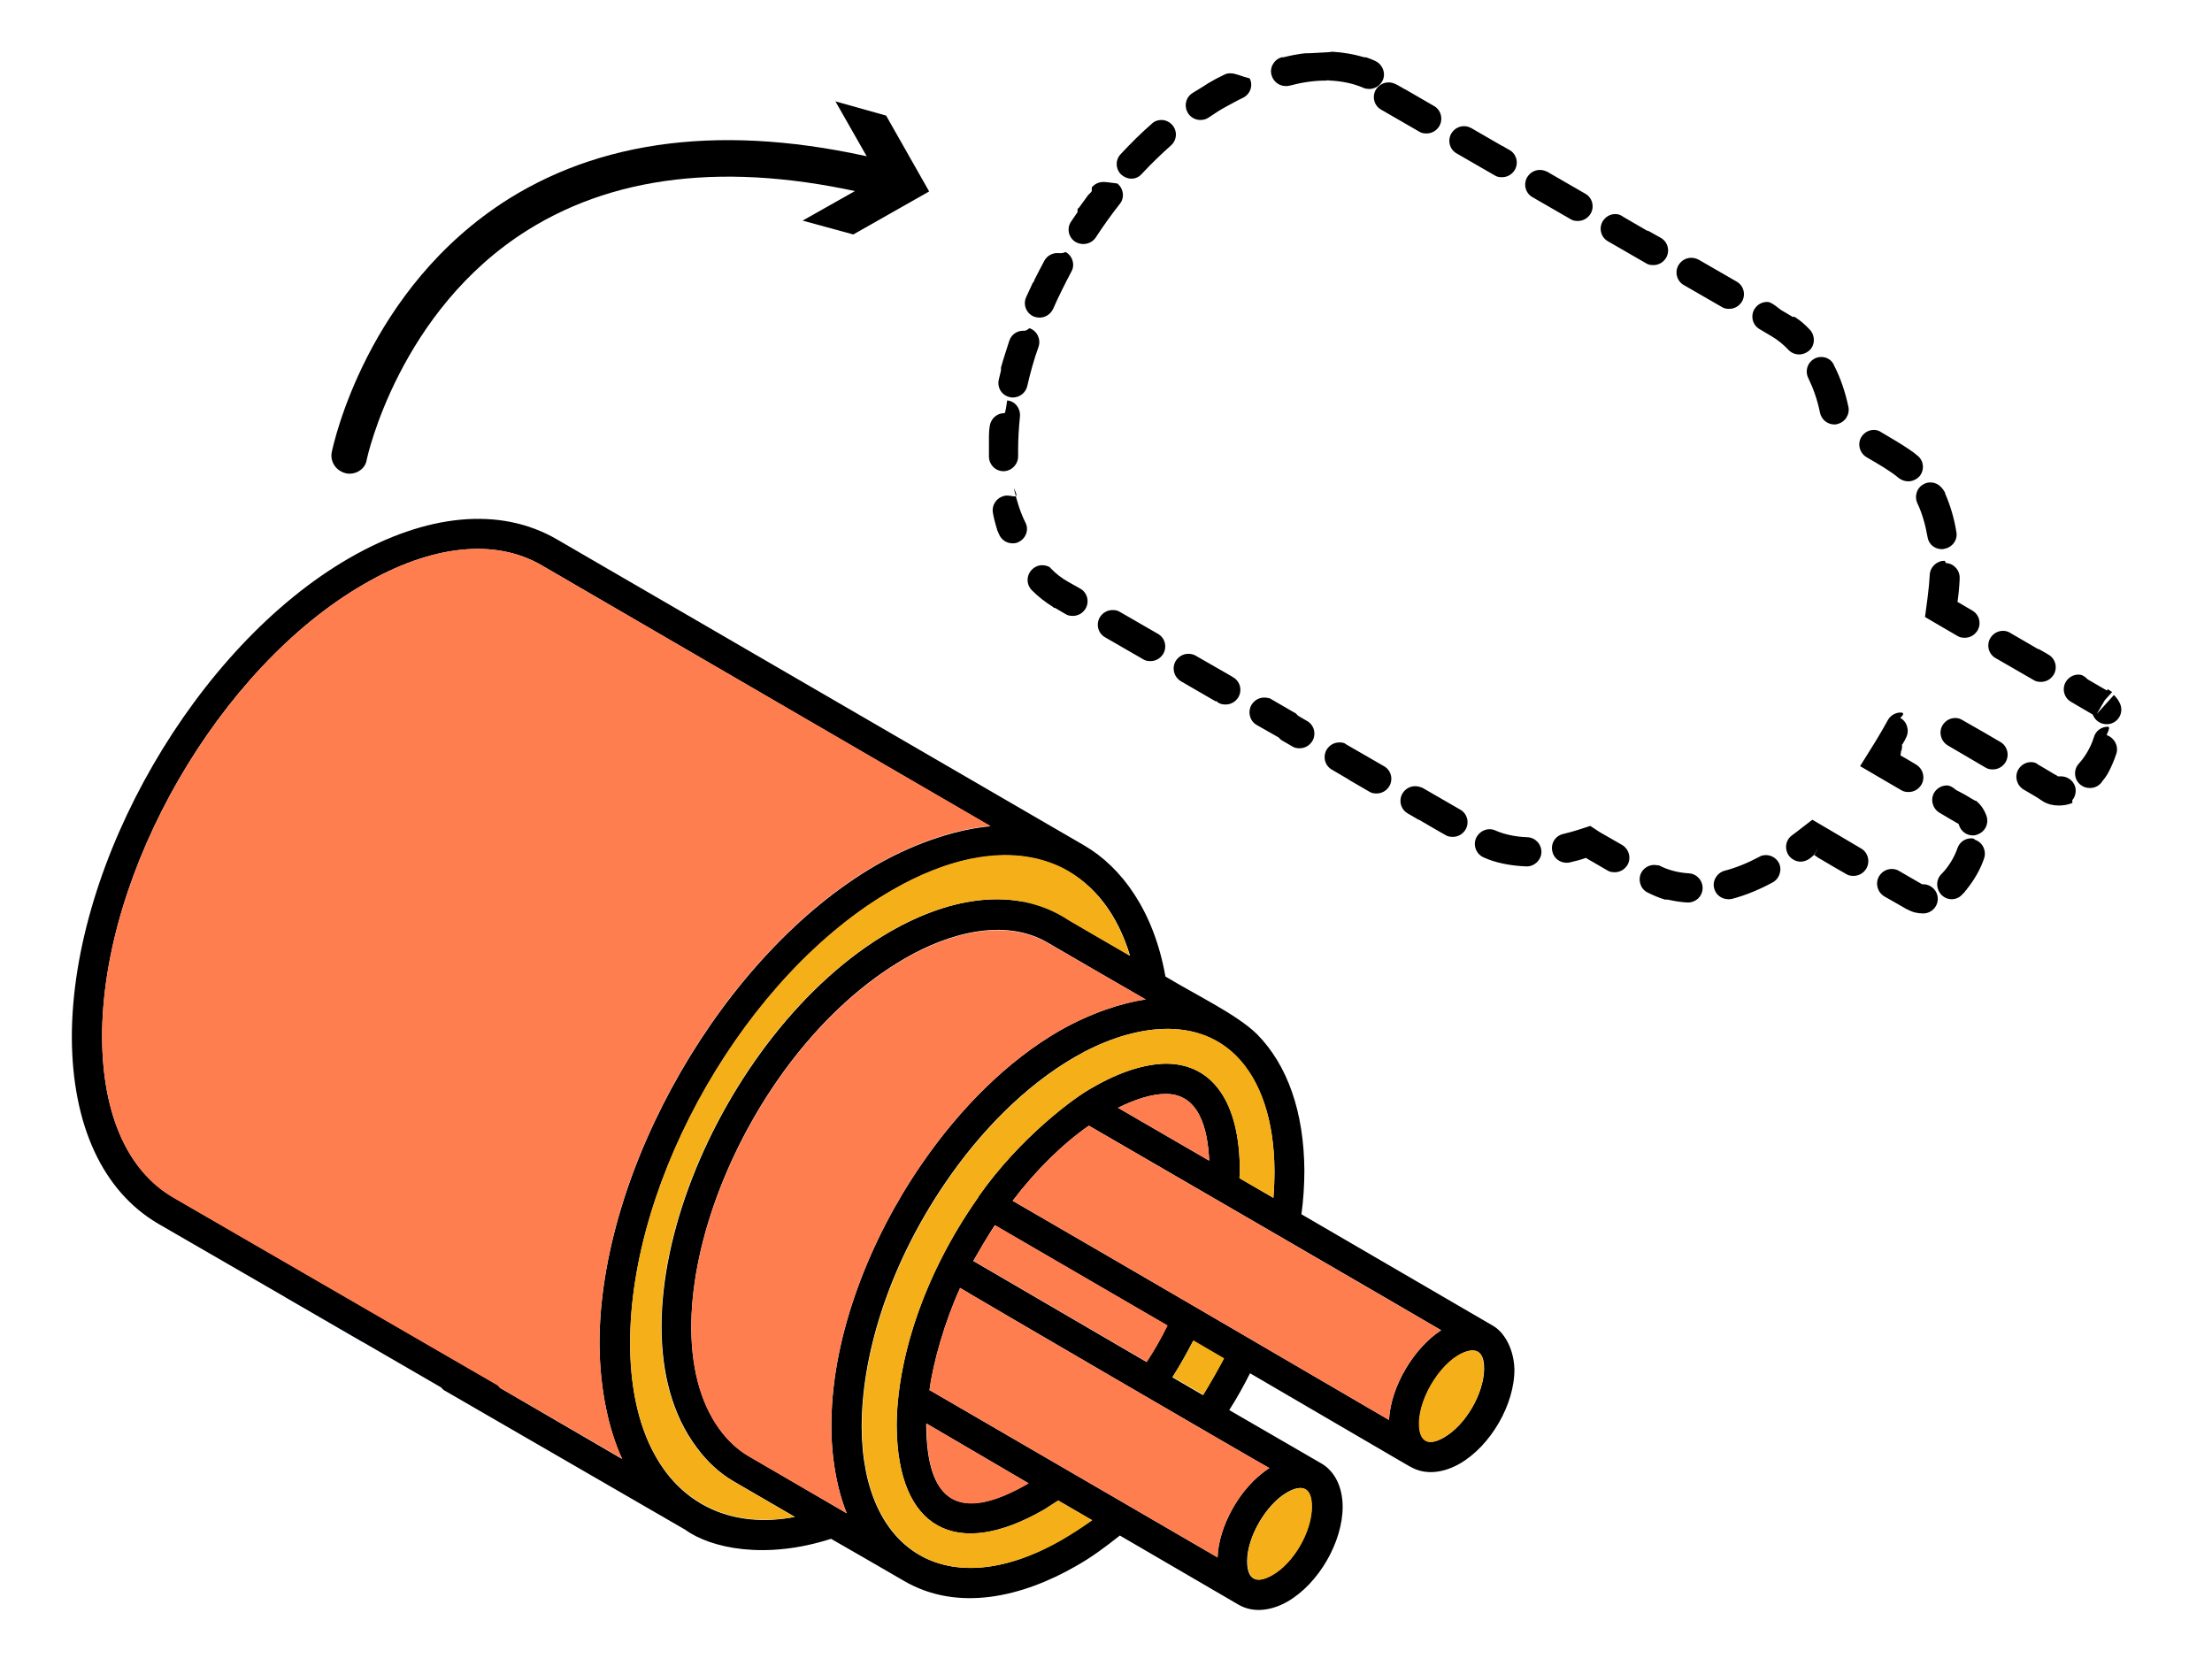 <?xml version="1.0" encoding="UTF-8"?> <!-- Generator: Adobe Illustrator 25.4.1, SVG Export Plug-In . SVG Version: 6.00 Build 0) --> <svg xmlns="http://www.w3.org/2000/svg" xmlns:xlink="http://www.w3.org/1999/xlink" id="Layer_1" x="0px" y="0px" viewBox="0 0 606.6 459" style="enable-background:new 0 0 606.6 459;" xml:space="preserve"> <style type="text/css"> .st0{fill:#0071C1;} .st1{fill:#FF7E4F;} .st2{fill:#F5AF19;} </style> <path class="st0" d="M292.4,244.8l-20-11.6c-2-1.1-4.5-0.5-5.6,1.5c-1.2,2-0.5,4.5,1.5,5.6l20,11.6c0.7,0.4,1.4,0.6,2.1,0.6 c1.4,0,2.8-0.7,3.6-2C295,248.4,294.3,246,292.4,244.8L292.4,244.8z"></path> <path d="M358.7,14.6C358.7,14.6,358.7,14.6,358.7,14.6C358.7,14.6,358.7,14.6,358.7,14.6C358.7,14.6,358.6,14.6,358.7,14.6 C358.6,14.6,358.6,14.6,358.7,14.6c-0.1,0-0.1,0-0.1,0c0,0,0,0,0,0c0,0,0,0,0,0c0,0,0,0,0,0c0,0,0,0,0,0c0,0,0,0,0,0c0,0,0,0,0,0 c0,0,0,0,0,0c0,0,0,0,0,0c0,0,0,0,0,0c0,0,0,0,0,0c0,0,0,0,0,0c0,0,0,0,0,0c0,0,0,0,0,0c0,0,0,0,0,0c0,0,0,0,0,0c0,0,0,0,0,0 c0,0,0,0,0,0c0,0,0,0,0,0c0,0,0,0,0,0c0,0,0,0,0,0c0,0,0,0,0,0c0,0,0,0,0,0c0,0,0,0,0,0c0,0,0,0,0,0c0,0,0,0,0,0c0,0,0,0,0,0 c0,0,0,0,0,0c0,0,0,0,0,0c0,0,0,0,0,0c0,0,0,0,0,0c0,0,0,0,0,0c0,0,0,0,0,0c0,0,0,0,0,0c0,0,0,0,0,0c0,0,0,0,0,0c0,0,0,0,0,0 c0,0,0,0,0,0c0,0,0,0,0,0c0,0,0,0,0,0c0,0,0,0,0,0c0,0,0,0,0,0c0,0,0,0,0,0c0,0,0,0,0,0c0,0,0,0,0,0c0,0,0,0,0,0c0,0,0,0,0,0 c0,0,0,0,0,0c0,0,0,0,0,0c0,0,0,0,0,0c0,0,0,0,0,0c0,0,0,0,0,0c0,0,0,0,0,0c0,0,0,0,0,0c0,0,0,0,0,0c0,0,0,0,0,0c0,0,0,0,0,0 c0,0,0,0,0,0c0,0,0,0,0,0c0,0,0,0,0,0c0,0,0,0,0,0c0,0,0,0,0,0c0,0,0,0,0,0c0,0,0,0,0,0c0,0,0,0,0,0c0,0,0,0,0,0c0,0,0,0,0,0 c0,0,0,0,0,0c0,0,0,0,0,0c0,0,0,0,0,0c0,0,0,0,0,0c0,0,0,0,0,0c0,0,0,0,0,0c0,0,0,0,0,0c0,0,0,0,0,0c0,0,0,0,0,0c0,0,0,0,0,0 c0,0,0,0,0,0c0,0,0,0,0,0c0,0,0,0,0,0c0,0,0,0,0,0c0,0,0,0,0,0c0,0,0,0,0,0c0,0,0,0,0,0c0,0,0,0,0,0c0,0,0,0,0,0c0,0,0,0,0,0 c0,0,0,0,0,0c0,0,0,0,0,0c0,0,0,0,0,0c0,0,0,0,0,0c0,0,0,0,0,0c0,0,0,0,0,0c0,0,0,0,0,0c0,0,0,0,0,0c0,0,0,0,0,0c0,0,0,0,0,0 c0,0,0,0,0,0c0,0,0,0,0,0c0,0,0,0,0,0c0,0,0,0,0,0c0,0,0,0,0,0c0,0,0,0,0,0c0,0,0,0,0,0c0,0,0,0,0,0c0,0,0,0,0,0c0,0,0,0,0,0 c0,0,0,0,0,0c0,0,0,0,0,0c0,0,0,0,0,0c0,0,0,0,0,0c0,0,0,0,0,0c0,0,0,0,0,0c0,0,0,0,0,0c0,0,0,0,0,0c0,0,0,0,0,0c0,0,0,0,0,0 c0,0,0,0,0,0c0,0,0,0,0,0c0,0,0,0,0,0c0,0,0,0,0,0c0,0,0,0,0,0c0,0,0,0,0,0c0,0,0,0,0,0c0,0,0,0,0,0c0,0,0,0,0,0c0,0,0,0,0,0 c0,0,0,0,0,0c0,0,0,0,0,0c0,0,0,0,0,0c0,0,0,0,0,0c0,0,0,0,0,0c0,0,0,0,0,0c0,0,0,0,0,0c0,0,0,0,0,0c0,0,0,0,0,0c0,0,0,0,0,0 c0,0,0,0,0,0c0,0,0,0,0,0c0,0,0,0,0,0c0,0,0,0,0,0c0,0,0,0,0,0c0,0,0,0,0,0c0,0,0,0,0,0c0,0,0,0,0,0c0,0,0,0,0,0c0,0,0,0,0,0 c0,0,0,0,0,0c0,0,0,0,0,0c0,0,0,0,0,0c0,0,0,0,0,0c0,0,0,0,0,0c0,0,0,0,0,0c0,0,0,0,0,0c0,0,0,0,0,0c0,0,0,0,0,0c0,0,0,0,0,0 c0,0,0,0,0,0c0,0,0,0,0,0c0,0,0,0,0,0c0,0,0,0,0,0c0,0,0,0,0,0c0,0,0,0,0,0c0,0,0,0,0,0c0,0,0,0,0,0c0,0,0,0-0.1,0c0,0,0,0,0,0 c0,0,0,0,0,0c0,0,0,0,0,0c0,0,0,0,0,0c0,0,0,0,0,0c0,0-0.1,0-0.1,0c0,0,0,0,0,0c0,0,0,0,0,0c0,0,0,0,0,0c0,0-0.1,0-0.1,0 c0,0,0,0,0,0c-0.1,0-0.1,0-0.2,0c0,0,0,0,0,0c0,0,0,0-0.1,0c0,0,0,0,0,0c-2,0.2-4,0.6-6,1.1c0,0,0,0,0,0c-0.1,0-0.1,0-0.2,0 c0,0,0,0,0,0c0,0,0,0,0,0c0,0,0,0,0,0c0,0-0.1,0-0.1,0c0,0,0,0,0,0c0,0,0,0,0,0c0,0,0,0,0,0c0,0,0,0-0.1,0c0,0,0,0,0,0 c0,0-0.1,0-0.1,0c0,0,0,0,0,0c0,0,0,0,0,0c0,0,0,0,0,0c0,0,0,0,0,0c0,0,0,0,0,0c0,0,0,0,0,0c0,0,0,0,0,0c0,0,0,0,0,0c0,0,0,0,0,0 c0,0,0,0,0,0c0,0,0,0,0,0c0,0,0,0,0,0c0,0,0,0,0,0c0,0,0,0,0,0c0,0,0,0,0,0c0,0,0,0,0,0c0,0,0,0,0,0c0,0,0,0,0,0c0,0,0,0,0,0 c0,0,0,0,0,0c0,0,0,0,0,0c0,0,0,0,0,0c0,0,0,0,0,0c0,0,0,0,0,0c0,0,0,0,0,0c0,0,0,0,0,0c0,0,0,0,0,0c0,0,0,0,0,0c0,0,0,0,0,0 c0,0,0,0,0,0c-2.1,0.6-3.4,2.8-2.8,4.9c0.5,1.8,2.1,3,3.9,3c0.3,0,0.7,0,1-0.1c3.4-0.9,6.7-1.4,9.8-1.4c0.3,0,0.5,0,0.8-0.1 c0.2,0.1,0.5,0.1,0.8,0.1c3.2,0.2,6.2,0.8,8.9,2c0.5,0.2,1.1,0.3,1.6,0.3c1.5,0,3-0.9,3.7-2.4c0.9-2-0.1-4.4-2.1-5.3 c-0.8-0.4-1.7-0.7-2.5-1c0,0,0,0,0,0c0,0,0,0-0.1,0c0,0,0,0,0,0c0,0,0,0-0.1,0c0,0,0,0,0,0c0,0,0,0,0,0c0,0,0,0,0,0c0,0,0,0,0,0 c0,0,0,0,0,0c0,0,0,0,0,0c0,0,0,0,0,0c0,0,0,0,0,0c0,0,0,0,0,0c0,0,0,0,0,0c0,0,0,0,0,0c0,0,0,0,0,0c0,0,0,0,0,0c0,0,0,0,0,0 c0,0,0,0,0,0c0,0,0,0,0,0c0,0,0,0,0,0c0,0,0,0,0,0c0,0,0,0,0,0c0,0,0,0,0,0c0,0,0,0,0,0c0,0,0,0,0,0c0,0,0,0-0.1,0c0,0,0,0,0,0 c0,0,0,0-0.1,0c0,0,0,0,0,0c0,0,0,0-0.1,0l0,0c-2.7-0.8-5.5-1.3-8.5-1.5c-0.1,0-0.1,0-0.2,0c-0.3,0-0.5,0-0.8,0.1 C359.4,14.6,359,14.6,358.7,14.6L358.7,14.6L358.7,14.6z M337.4,20.1c-0.6,0-1.2,0.1-1.7,0.4c-1.5,0.7-3,1.5-4.5,2.4c0,0,0,0,0,0 c0,0-0.1,0-0.1,0.1c0,0,0,0,0,0c0,0,0,0,0,0c0,0,0,0,0,0c0,0,0,0,0,0c0,0,0,0,0,0c0,0,0,0,0,0c0,0,0,0,0,0c0,0,0,0,0,0c0,0,0,0,0,0 c0,0,0,0,0,0c0,0,0,0,0,0c0,0,0,0,0,0c0,0,0,0,0,0c0,0,0,0,0,0c0,0,0,0,0,0l0,0c0,0,0,0,0,0c0,0,0,0,0,0c0,0,0,0,0,0c0,0,0,0,0,0 c0,0,0,0,0,0c0,0,0,0,0,0c0,0,0,0,0,0c0,0,0,0,0,0c0,0,0,0,0,0c0,0,0,0,0,0c0,0,0,0,0,0c0,0,0,0,0,0c0,0,0,0,0,0c0,0,0,0,0,0 c0,0,0,0,0,0c-0.1,0-0.1,0.1-0.2,0.1c0,0,0,0,0,0c0,0,0,0,0,0c0,0,0,0,0,0c0,0,0,0,0,0c0,0,0,0,0,0c0,0,0,0,0,0c0,0,0,0,0,0 c0,0,0,0,0,0c0,0,0,0,0,0c-0.1,0.1-0.2,0.1-0.3,0.2l0,0c0,0,0,0,0,0l0,0c-0.8,0.5-1.6,1-2.4,1.5c0,0,0,0,0,0c0,0,0,0,0,0 c0,0,0,0,0,0c0,0,0,0,0,0c0,0,0,0,0,0c0,0,0,0,0,0c0,0,0,0,0,0c0,0,0,0,0,0c0,0,0,0,0,0c-0.1,0-0.1,0.1-0.2,0.1c0,0,0,0,0,0 c0,0,0,0,0,0c0,0,0,0,0,0c0,0,0,0,0,0c0,0,0,0,0,0c0,0,0,0,0,0c0,0,0,0,0,0c0,0,0,0,0,0c0,0,0,0,0,0c0,0,0,0,0,0c0,0,0,0,0,0 c0,0,0,0,0,0c0,0,0,0,0,0c0,0,0,0,0,0c0,0,0,0,0,0c0,0,0,0,0,0c0,0,0,0,0,0c0,0,0,0,0,0c0,0,0,0,0,0c0,0,0,0,0,0c0,0,0,0,0,0 c0,0,0,0,0,0c0,0,0,0,0,0c0,0,0,0,0,0c0,0,0,0,0,0c0,0,0,0,0,0c0,0,0,0,0,0c0,0,0,0,0,0c-0.4,0.2-0.7,0.5-1.1,0.7 c-1.8,1.2-2.3,3.7-1,5.6c0.8,1.1,2,1.7,3.3,1.7c0.8,0,1.6-0.2,2.3-0.7c1.6-1.1,3.3-2.2,5-3.1c1.5-0.8,2.9-1.6,4.4-2.3 c2-1,2.8-3.4,1.8-5.3C340.3,20.9,338.9,20.1,337.4,20.1L337.4,20.1z M318.5,32.9c-0.9,0-1.9,0.3-2.6,1c-3,2.6-5.8,5.4-8.6,8.4 c-1.5,1.6-1.4,4.1,0.2,5.6c0.8,0.7,1.8,1.1,2.7,1.1c1.1,0,2.1-0.4,2.9-1.3c2.6-2.8,5.3-5.4,8-7.8c1.7-1.5,1.8-4,0.4-5.6 C320.7,33.4,319.6,32.9,318.5,32.9L318.5,32.9z M302.6,49.9c-1.2,0-2.4,0.5-3.2,1.5c0,0,0,0,0,0c0,0,0,0,0,0.1c0,0,0,0,0,0 c0,0,0,0,0,0c0,0,0,0,0,0c0,0,0,0,0,0.1c0,0,0,0,0,0c0,0,0,0,0,0c0,0,0,0,0,0c0,0,0,0,0,0.1c0,0,0,0,0,0c0,0,0,0,0,0.1c0,0,0,0,0,0 c0,0,0,0,0,0.1c0,0,0,0,0,0c0,0,0,0,0,0.1c0,0,0,0,0,0c0,0,0,0,0,0.1c0,0,0,0,0,0c0,0,0,0,0,0.1c0,0,0,0,0,0c0,0,0,0,0,0.1 c0,0,0,0,0,0c0,0,0,0,0,0.1c0,0,0,0,0,0c0,0,0,0-0.1,0.1c0,0,0,0,0,0c0,0,0,0,0,0.1c0,0,0,0,0,0c0,0-0.1,0.1-0.1,0.1c0,0,0,0,0,0 c0,0-0.1,0.1-0.1,0.1c0,0,0,0,0,0c0,0-0.1,0.1-0.1,0.1c0,0,0,0,0,0c0,0-0.1,0.1-0.1,0.1c0,0,0,0,0,0c0,0-0.1,0.1-0.1,0.1 c0,0,0,0,0,0c0,0-0.1,0.1-0.1,0.1c0,0,0,0,0,0c0,0-0.1,0.1-0.1,0.1c0,0,0,0,0,0c0,0-0.1,0.1-0.1,0.1l0,0c0,0-0.1,0.1-0.1,0.1l0,0 c-0.8,1.1-1.6,2.2-2.4,3.3l0,0c0,0,0,0.1-0.1,0.1l0,0c0,0,0,0.1-0.1,0.1l0,0c0,0,0,0-0.1,0.1c0,0,0,0,0,0c0,0,0,0-0.1,0.1 c0,0,0,0,0,0c0,0,0,0,0,0.1c0,0,0,0,0,0c0,0,0,0-0.1,0.1c0,0,0,0,0,0c0,0,0,0,0,0.1c0,0,0,0,0,0c0,0,0,0,0,0.1c0,0,0,0,0,0 c0,0,0,0,0,0.1c0,0,0,0,0,0c0,0,0,0,0,0.1c0,0,0,0,0,0c0,0,0,0,0,0.1c0,0,0,0,0,0c0,0,0,0,0,0.1c0,0,0,0,0,0c0,0,0,0,0,0 c0,0,0,0,0,0c0,0,0,0,0,0.1c0,0,0,0,0,0c0,0,0,0,0,0c0,0,0,0,0,0c0,0,0,0,0,0c0,0,0,0,0,0c0,0,0,0,0,0c0,0,0,0,0,0c0,0,0,0,0,0 c0,0,0,0,0,0.1c0,0,0,0,0,0c0,0,0,0,0,0c0,0,0,0,0,0c0,0,0,0.1-0.1,0.1c0,0,0,0,0,0c0,0,0,0,0,0c0,0,0,0,0,0 c-0.6,0.8-1.1,1.7-1.7,2.5c-1.2,1.8-0.7,4.3,1.2,5.5c0.7,0.4,1.4,0.6,2.2,0.6c1.3,0,2.6-0.6,3.4-1.8c2.1-3.2,4.3-6.3,6.6-9.2 c1.4-1.7,1-4.3-0.7-5.6C304.4,50.1,303.5,49.9,302.6,49.9L302.6,49.9z M289.9,69.4c-1.4,0-2.8,0.8-3.5,2.1c-0.9,1.6-1.7,3.3-2.6,5 l0,0c0,0.1-0.1,0.1-0.1,0.2l0,0c0,0,0,0.1-0.1,0.1c0,0,0,0,0,0c0,0,0,0,0,0c0,0,0,0,0,0c0,0,0,0,0,0c0,0,0,0,0,0c0,0,0,0,0,0.1 c0,0,0,0,0,0c0,0,0,0,0,0c0,0,0,0,0,0c0,0,0,0,0,0c0,0,0,0,0,0c0,0,0,0,0,0.1c0,0,0,0,0,0c0,0,0,0,0,0c0,0,0,0,0,0c0,0,0,0,0,0 c0,0,0,0,0,0c0,0,0,0,0,0c0,0,0,0,0,0c0,0,0,0,0,0c0,0,0,0,0,0c0,0,0,0,0,0c0,0,0,0,0,0c0,0,0,0,0,0c0,0,0,0,0,0c0,0,0,0,0,0 c0,0,0,0,0,0c0,0,0,0,0,0c0,0,0,0,0,0c0,0,0,0,0,0c0,0,0,0,0,0c0,0,0,0,0,0c0,0,0,0,0,0c0,0,0,0,0,0c0,0,0,0,0,0.1c0,0,0,0,0,0 c0,0,0,0,0,0c0,0,0,0,0,0c0,0,0,0.1-0.1,0.1c0,0,0,0,0,0c0,0,0,0,0,0c0,0,0,0,0,0c0,0,0,0.1-0.1,0.1c0,0,0,0,0,0c0,0,0,0,0,0 c0,0,0,0,0,0c0,0,0,0.1-0.1,0.1c0,0,0,0,0,0c0,0,0,0,0,0.1c0,0,0,0,0,0c0,0,0,0.1-0.1,0.1c0,0,0,0,0,0c-0.6,1.3-1.2,2.6-1.8,3.9 c-0.9,2,0,4.4,2.1,5.3c0.5,0.2,1.1,0.3,1.6,0.3c1.5,0,3-0.9,3.7-2.4c1.5-3.4,3.2-6.8,5-10.2c1.1-1.9,0.3-4.4-1.6-5.4 C291.2,69.6,290.6,69.4,289.9,69.4L289.9,69.4z M280.6,90.7c-1.7,0-3.2,1-3.8,2.7c-0.8,2.5-1.6,4.9-2.3,7.4c0,0,0,0,0,0 c0,0,0,0,0,0.1c0,0,0,0,0,0c0,0,0,0.1,0,0.1c0,0,0,0,0,0c0,0,0,0,0,0.1c0,0,0,0,0,0c0,0,0,0.1,0,0.1c0,0,0,0,0,0c0,0,0,0,0,0 c0,0,0,0,0,0c0,0,0,0,0,0c0,0,0,0,0,0c0,0,0,0,0,0.1c0,0,0,0,0,0c0,0,0,0,0,0c0,0,0,0,0,0c0,0,0,0,0,0c0,0,0,0,0,0c0,0,0,0,0,0.1 c0,0,0,0,0,0c0,0,0,0,0,0c0,0,0,0,0,0c0,0,0,0,0,0c0,0,0,0,0,0c0,0,0,0,0,0c0,0,0,0,0,0c0,0,0,0,0,0c0,0,0,0,0,0c0,0,0,0,0,0 c0,0,0,0,0,0c0,0,0,0,0,0c0,0,0,0,0,0c0,0,0,0,0,0c0,0,0,0,0,0c0,0,0,0,0,0c0,0,0,0,0,0c0,0,0,0,0,0c0,0,0,0,0,0c0,0,0,0,0,0 c0,0,0,0,0,0.1c0,0,0,0,0,0c0,0,0,0,0,0c0,0,0,0,0,0c0,0,0,0,0,0c0,0,0,0,0,0c0,0,0,0.1,0,0.1c0,0,0,0,0,0c0,0,0,0,0,0l0,0 c-0.2,0.8-0.4,1.7-0.6,2.5c-0.5,2.2,0.8,4.3,3,4.8c0.3,0.1,0.6,0.1,0.9,0.1c1.8,0,3.5-1.3,3.9-3.1c0.8-3.5,1.8-7.2,3.1-10.8 c0.7-2.1-0.4-4.4-2.5-5.1C281.4,90.8,281,90.7,280.6,90.7L280.6,90.7z M275.4,113.3c-2,0-3.7,1.5-4,3.6c-0.1,0.8-0.2,1.7-0.2,2.5 l0,0c0,0.1,0,0.2,0,0.2l0,0c0,0,0,0.1,0,0.1l0,0c0,0,0,0.1,0,0.1c0,0,0,0,0,0c0,0,0,0.1,0,0.1c0,0,0,0,0,0c0,0,0,0,0,0c0,0,0,0,0,0 c0,0,0,0,0,0.1c0,0,0,0,0,0c0,0,0,0,0,0c0,0,0,0,0,0c0,0,0,0,0,0.1c0,0,0,0,0,0c0,0,0,0,0,0c0,0,0,0,0,0c0,0,0,0,0,0.1c0,0,0,0,0,0 c0,0,0,0,0,0c0,0,0,0,0,0c0,0,0,0,0,0.1c0,0,0,0,0,0c0,0,0,0,0,0c0,0,0,0,0,0c0,0,0,0,0,0c0,0,0,0,0,0c0,0,0,0,0,0c0,0,0,0,0,0 c0,0,0,0,0,0c0,0,0,0,0,0c0,0,0,0,0,0c0,0,0,0,0,0c0,0,0,0,0,0c0,0,0,0,0,0c0,0,0,0,0,0c0,0,0,0,0,0c0,0,0,0,0,0c0,0,0,0,0,0 c0,0,0,0,0,0c0,0,0,0,0,0c0,0,0,0,0,0c0,0,0,0,0,0c0,0,0,0,0,0c0,0,0,0,0,0c0,0,0,0,0,0c0,0,0,0,0,0c0,0,0,0,0,0c0,0,0,0,0,0 c0,0,0,0,0,0c0,0,0,0,0,0c0,0,0,0,0,0c0,0,0,0,0,0c0,0,0,0,0,0c0,0,0,0,0,0c0,0,0,0,0,0c0,0,0,0,0,0c0,0,0,0,0,0c0,0,0,0,0,0 c0,0,0,0,0,0c0,0,0,0,0,0c0,0,0,0,0,0c0,0,0,0,0,0c0,0,0,0,0,0c0,0,0,0,0,0c0,0,0,0,0,0c0,0,0,0,0,0c0,0,0,0,0,0c0,0,0,0,0,0 c0,0,0,0,0,0c0,0,0,0,0,0c0,0,0,0,0,0c0,0,0,0,0,0c0,0,0,0,0,0c0,0,0,0,0,0c0,0,0,0,0,0c0,0,0,0,0,0c0,0,0,0,0,0c0,0,0,0,0,0 c0,0,0,0,0,0c0,0,0,0,0,0c0,0,0,0,0,0c0,0,0,0,0,0.1c0,0,0,0,0,0c0,0,0,0,0,0c0,0,0,0,0,0c0,0,0,0,0,0c0,0,0,0,0,0c0,0,0,0,0,0 c0,0,0,0,0,0c0,0,0,0,0,0c0,0,0,0,0,0c0,0,0,0,0,0c0,0,0,0,0,0c0,0,0,0,0,0.1c0,0,0,0,0,0c0,0,0,0,0,0c0,0,0,0,0,0c0,0,0,0,0,0.1 c0,0,0,0,0,0c0,0,0,0,0,0c0,0,0,0,0,0c0,0,0,0,0,0.1c0,0,0,0,0,0c0,0,0,0,0,0c0,0,0,0,0,0c0,0,0,0,0,0.1c0,0,0,0,0,0c0,0,0,0,0,0 c0,0,0,0,0,0c0,0,0,0.1,0,0.1c0,0,0,0,0,0c0,0,0,0,0,0c0,0,0,0,0,0c0,0,0,0,0,0.1c0,0,0,0,0,0c0,0,0,0,0,0c0,0,0,0,0,0 c0,0,0,0,0,0.1c0,0,0,0,0,0c0,0,0,0,0,0c0,0,0,0,0,0c0,0,0,0,0,0.1c0,0,0,0,0,0c0,0,0,0,0,0c0,0,0,0,0,0c0,0,0,0,0,0.1c0,0,0,0,0,0 c0,0,0,0,0,0c0,0,0,0,0,0c0,0,0,0,0,0.1c0,0,0,0,0,0c0,0,0,0,0,0c0,0,0,0,0,0c0,0,0,0,0,0.1c0,0,0,0,0,0c0,0,0,0,0,0c0,0,0,0,0,0 c0,0,0,0,0,0.1c0,0,0,0,0,0c0,0,0,0,0,0.1c0,0,0,0,0,0c0,0,0,0.1,0,0.1c0,0,0,0,0,0c0,0,0,0.1,0,0.1c0,0,0,0,0,0c0,0,0,0,0,0 c0,0,0,0,0,0c0,0,0,0,0,0.1c0,0,0,0,0,0c0,0,0,0,0,0.1c0,0,0,0,0,0c0,0,0,0,0,0.1c0,0,0,0,0,0c0,0,0,0,0,0c0,0,0,0,0,0 c0,0,0,0,0,0.1c0,0,0,0,0,0c0,0,0,0,0,0c0,0,0,0,0,0c0,0,0,0,0,0.1c0,0,0,0,0,0c0,0,0,0,0,0c0,0,0,0,0,0c0,0,0,0,0,0.1c0,0,0,0,0,0 c0,0,0,0,0,0c0,0,0,0,0,0c0,0,0,0,0,0.1c0,0,0,0,0,0c0,0,0,0,0,0c0,0,0,0,0,0c0,0,0,0.1,0,0.1c0,0,0,0,0,0c0,0,0,0,0,0c0,0,0,0,0,0 c0,0,0,0,0,0c0,0,0,0,0,0c0,0,0,0,0,0c0,0,0,0,0,0c0,0,0,0,0,0.1c0,0,0,0,0,0c0,0,0,0,0,0c0,0,0,0,0,0c0,0,0,0,0,0.1c0,0,0,0,0,0 c0,0,0,0,0,0c0,0,0,0,0,0c0,0,0,0,0,0.1c0,0,0,0,0,0c0,0,0,0,0,0c0,0,0,0,0,0c0,0,0,0,0,0.1c0,0,0,0,0,0c0,0,0,0,0,0c0,0,0,0,0,0 c0,0,0,0,0,0.1c0,0,0,0,0,0c0,0,0,0,0,0c0,0,0,0,0,0c0,0,0,0,0,0c0,0,0,0,0,0c0,0,0,0,0,0c0,0,0,0,0,0c0,0,0,0,0,0c0,0,0,0,0,0 c0,0,0,0,0,0c0,0,0,0,0,0c0,0,0,0,0,0c0,0,0,0,0,0c0,0,0,0,0,0c0,0,0,0,0,0c0,0,0,0,0,0c0,0,0,0,0,0c0,0,0,0,0,0c0,0,0,0,0,0 c0,0,0,0,0,0c0,0,0,0,0,0c0,0,0,0,0,0.1c0,0,0,0,0,0c0,0,0,0,0,0c0,0,0,0,0,0c0,0,0,0,0,0c0,0,0,0,0,0c0,0,0,0,0,0c0,0,0,0,0,0 c0,0,0,0,0,0c0,0,0,0,0,0c0,0,0,0,0,0c0,0,0,0,0,0c0,0,0,0,0,0c0,0,0,0,0,0c0,0,0,0,0,0c0,0,0,0,0,0c0,0,0,0,0,0c0,0,0,0,0,0 c0,0,0,0,0,0c0,0,0,0,0,0c0,0,0,0,0,0c0,0,0,0,0,0.1c0,0,0,0,0,0c0,0,0,0,0,0c0,0,0,0,0,0c0,0,0,0,0,0c0,0,0,0,0,0c0,0,0,0,0,0 c0,0.6,0,1.3,0,1.9c0.1,2.2,1.8,3.9,4,3.9c0,0,0.1,0,0.1,0c2.2-0.1,3.9-1.9,3.9-4.1c0-0.6,0-1.3,0-1.9c0-2.9,0.2-5.9,0.5-9 c0.2-2.2-1.3-4.2-3.5-4.4C275.7,113.3,275.6,113.3,275.4,113.3L275.4,113.3z M276.2,135.9c-0.3,0-0.6,0-0.8,0.1 c-2.2,0.5-3.5,2.6-3.1,4.7c0.2,1.2,0.5,2.3,0.8,3.4l0,0c0,0,0,0,0,0l0,0c0,0,0,0,0,0c0,0,0,0,0,0c0,0,0,0,0,0c0,0,0,0,0,0 c0,0,0,0,0,0c0,0,0,0,0,0c0,0,0,0,0,0c0,0,0,0,0,0c0,0,0,0,0,0c0,0,0,0,0,0c0,0,0,0,0,0c0,0,0,0,0,0c0,0,0,0,0,0c0,0,0,0,0,0 c0,0,0,0,0,0c0,0,0,0,0,0c0,0,0,0,0,0c0,0,0,0,0,0c0,0,0,0,0,0c0,0,0,0,0,0c0,0,0,0,0,0c0,0,0,0,0,0c0,0,0,0,0,0c0,0,0,0,0,0 c0,0,0,0,0,0c0,0,0,0,0,0c0,0,0,0,0,0c0,0,0,0,0,0c0,0,0,0,0,0c0,0,0,0,0,0c0,0,0,0,0,0c0,0,0,0,0,0c0,0,0,0,0,0c0,0,0,0,0,0 c0,0,0,0,0,0c0,0,0,0,0,0c0,0,0,0,0,0c0,0,0,0,0,0c0,0,0,0,0,0c0,0,0,0,0,0c0,0,0,0,0,0c0,0,0,0,0,0c0,0,0,0,0,0c0,0,0,0,0,0 c0,0,0,0,0,0c0,0,0,0,0,0c0,0,0,0,0,0c0,0,0,0,0,0c0,0,0,0,0,0c0,0,0,0,0,0c0,0,0,0,0,0c0,0,0,0,0,0c0,0,0,0,0,0c0,0,0,0,0,0 c0,0,0,0,0,0c0,0,0,0,0,0c0,0,0,0,0,0c0,0,0,0,0,0c0,0,0,0,0,0c0,0,0,0,0,0c0,0,0,0,0,0c0,0,0,0,0,0c0,0,0,0,0,0c0,0,0,0,0,0 c0,0,0,0,0,0c0,0,0,0,0,0c0,0,0,0,0,0c0,0,0,0,0,0c0,0,0,0,0,0c0,0,0,0,0,0c0,0,0,0,0,0c0,0,0,0,0,0c0,0,0,0,0,0c0,0,0,0,0,0 c0,0,0,0,0,0c0,0,0,0,0,0c0,0,0,0,0,0c0,0,0,0,0,0c0,0,0,0,0,0c0,0,0,0,0,0c0,0,0,0,0,0c0,0,0,0,0,0c0,0,0,0,0,0c0,0,0,0,0,0 c0,0,0,0,0,0c0,0,0,0,0,0c0,0,0,0,0,0c0.1,0.2,0.1,0.4,0.2,0.7c0,0,0,0,0,0c0,0,0,0,0,0c0,0,0,0,0,0c0,0,0,0,0,0c0,0,0,0,0,0 c0,0,0,0,0,0c0,0,0,0,0,0c0,0,0,0,0,0c0,0,0,0,0,0c0,0,0,0,0,0c0,0,0,0,0,0c0,0,0,0,0,0c0,0,0,0,0,0c0,0,0,0,0,0c0,0,0,0,0,0 c0,0,0,0,0,0c0,0,0,0,0,0c0,0,0,0,0,0c0,0,0,0,0,0c0,0,0,0,0,0c0,0,0,0,0,0c0,0,0,0,0,0c0,0,0,0,0,0c0,0,0,0,0,0c0,0,0,0,0,0 c0,0,0,0,0,0c0,0,0,0,0,0c0,0,0,0,0,0c0,0,0,0,0,0c0,0,0,0,0,0c0,0,0,0,0,0c0,0,0,0,0,0c0,0,0,0,0,0c0,0,0,0,0,0c0,0,0,0,0,0 c0,0,0,0,0,0c0,0,0,0,0,0c0,0,0,0,0,0c0,0,0,0,0,0c0,0,0,0,0,0c0,0,0,0,0,0c0,0,0,0,0,0c0,0,0,0,0,0c0,0,0,0,0,0c0,0,0,0,0,0 c0,0,0,0,0,0c0,0,0,0,0,0c0,0,0,0,0,0c0,0,0,0,0,0c0,0,0,0,0,0c0,0,0,0,0,0c0,0,0,0,0,0c0,0,0,0,0,0c0,0,0,0,0,0c0,0,0,0,0,0 c0,0,0,0,0,0c0,0,0,0,0,0c0,0,0,0,0,0c0,0,0,0,0,0c0,0,0,0,0,0c0,0,0,0,0,0c0,0,0,0,0,0c0,0,0,0,0,0c0,0,0,0,0,0c0,0,0,0,0,0 c0,0,0,0,0,0c0,0,0,0,0,0c0,0,0,0,0,0c0,0,0,0,0,0c0,0,0,0,0,0c0,0,0,0,0,0c0,0,0,0,0,0c0,0,0,0,0,0c0,0,0,0,0,0c0,0,0,0,0,0 c0,0,0,0,0,0c0,0,0,0,0,0c0,0,0,0,0,0c0,0,0,0,0,0c0,0,0,0,0,0c0,0,0,0,0,0c0,0,0,0,0,0c0,0,0,0,0,0c0,0,0,0,0,0c0,0,0,0,0,0 c0,0,0,0,0,0c0,0,0,0,0,0c0,0,0,0,0,0c0,0,0,0,0,0c0,0,0,0,0,0c0,0,0,0,0,0c0,0,0,0,0,0c0,0,0,0,0,0c0,0,0,0,0,0c0,0,0,0,0,0 c0,0,0,0,0,0c0,0,0,0,0,0c0,0,0,0,0,0c0,0,0,0,0,0c0,0,0,0,0,0c0,0,0,0,0,0c0,0,0,0,0,0c0,0,0,0,0,0c0,0,0,0,0,0c0,0,0,0,0,0 c0,0,0,0,0,0c0,0,0,0,0,0c0,0,0,0,0,0c0,0,0,0,0,0c0,0,0,0,0,0c0,0.1,0.1,0.1,0.1,0.2l0,0c0,0,0,0.1,0,0.1c0,0,0,0,0,0c0,0,0,0,0,0 c0,0,0,0,0,0c0,0,0,0,0,0c0,0,0,0,0,0c0,0,0,0,0,0c0,0,0,0,0,0c0,0,0,0,0,0c0,0,0,0,0,0c0,0,0,0,0,0c0,0,0,0,0,0c0,0,0,0,0,0 c0,0,0,0,0,0c0,0,0,0,0,0c0,0,0,0,0,0c0,0,0,0,0,0c0,0,0,0,0,0c0,0,0,0,0,0c0,0,0,0,0,0c0,0,0,0,0,0c0,0,0,0,0,0c0,0,0,0,0,0 c0,0,0,0,0,0c0,0,0,0,0,0c0,0,0,0,0,0c0,0,0,0,0,0c0,0,0,0,0,0c0,0,0,0,0,0c0,0,0,0,0,0c0,0,0,0,0,0l0,0c0,0,0,0,0,0c0,0,0,0,0,0 c0,0,0,0,0,0c0,0,0,0,0,0c0,0,0,0,0,0c0,0,0,0,0,0c0,0,0,0,0,0l0,0c0,0,0,0,0,0c0,0,0,0,0,0c0,0,0,0,0,0c0,0,0,0,0,0c0,0,0,0,0,0 c0,0,0,0,0,0c0,0,0,0.1,0,0.1v0c0.2,0.6,0.5,1.1,0.7,1.6c0.7,1.4,2.1,2.2,3.6,2.2c0.6,0,1.2-0.1,1.7-0.4c2-1,2.8-3.4,1.8-5.3 c-1.4-2.8-2.4-6-3.2-9.5C279.7,137.2,278.1,135.9,276.2,135.9L276.2,135.9z M285.8,155c-1,0-2,0.4-2.8,1.2c-1.6,1.6-1.6,4.1,0,5.7 c1.7,1.7,3.6,3.2,5.7,4.5l0,0c0,0,0.1,0.1,0.1,0.1c0,0,0,0,0,0c0,0,0,0,0,0c0,0,0,0,0,0c0,0,0.1,0,0.1,0.1c0,0,0,0,0,0c0,0,0,0,0,0 c0,0,0,0,0,0c0,0,0.1,0,0.1,0.1c0,0,0,0,0,0c0,0,0,0,0,0c0,0,0,0,0,0c0,0,0,0,0,0c0,0,0,0,0,0c0,0,0,0,0.1,0c0,0,0,0,0,0 c0,0,0,0,0,0c0,0,0,0,0,0c0,0,0,0,0,0c0,0,0,0,0,0c0,0,0,0,0.1,0c0,0,0,0,0,0c0,0,0,0,0,0c0,0,0,0,0,0c0,0,0,0,0,0c0,0,0,0,0,0 c0,0,0,0,0,0c0,0,0,0,0,0c0,0,0,0,0,0c0,0,0,0,0,0c0,0,0,0,0,0c0,0,0,0,0,0c0,0,0,0,0,0c0,0,0,0,0,0c0,0,0,0,0,0c0,0,0,0,0,0l0,0 c0,0,0,0,0,0l0,0c0,0,0,0,0,0l0,0c0,0,0,0,0,0l0,0c0,0,0,0,0,0l0,0c0,0,0,0,0,0l0,0c0,0,0,0,0,0l0,0c0,0,0,0,0,0l0,0c0,0,0,0,0,0 l0,0c0,0,0,0,0,0l0,0c0,0,0,0,0,0l0,0c0,0,0,0,0,0l0,0c0,0,0,0,0,0l0,0c0,0,0,0,0,0l0,0c0,0,0,0,0,0l0,0c0,0,0,0,0,0l0,0 c0,0,0,0,0,0l0.1,0c0,0,0,0,0,0l2.9,1.7c0.6,0.4,1.3,0.5,2,0.5c1.4,0,2.7-0.7,3.5-2c1.1-1.9,0.5-4.4-1.5-5.5l-3.2-1.8 c-1.8-1-3.5-2.3-4.9-3.8C287.9,155.4,286.8,155,285.8,155L285.8,155z M305.1,167.3c-1.4,0-2.7,0.7-3.5,2c-1.1,1.9-0.5,4.4,1.5,5.5 l10.4,6c0.6,0.4,1.3,0.5,2,0.5c1.4,0,2.7-0.7,3.5-2c1.1-1.9,0.5-4.4-1.5-5.5l-10.4-6C306.5,167.4,305.8,167.3,305.1,167.3 L305.1,167.3z M325.9,179.3c-1.4,0-2.7,0.7-3.5,2c-1.1,1.9-0.5,4.3,1.4,5.5l9.5,5.5c0,0,0,0,0,0l0,0c0,0,0,0,0,0l0.1,0c0,0,0,0,0,0 l0,0c0,0,0,0,0,0l0,0c0,0,0,0,0,0l0.1,0c0,0,0,0,0,0l0,0c0,0,0,0,0,0l0.1,0c0,0,0,0,0,0l0,0c0,0,0,0,0,0l0,0c0,0,0,0,0,0l0,0 c0,0,0,0,0,0l0,0c0.1,0,0.1,0.1,0.1,0.1l0,0c0.1,0,0.1,0.1,0.1,0.1s0,0,0,0l0,0c0,0,0,0,0,0l0,0c0,0,0,0,0,0l0,0l0,0l0,0 c0,0,0,0,0,0l0.3,0.2c0.6,0.4,1.3,0.5,2,0.5c1.4,0,2.7-0.7,3.5-2c1.1-1.9,0.5-4.4-1.5-5.5l-0.3-0.2l-10.1-5.8 C327.3,179.5,326.6,179.3,325.9,179.3L325.9,179.3z M346.7,191.3c-1.4,0-2.7,0.7-3.5,2c-1.1,1.9-0.5,4.4,1.4,5.5l5.8,3.3 c0,0,0,0,0,0l0,0c0,0,0,0,0,0l0,0c0,0,0,0,0,0l0,0c0,0,0,0,0,0l0,0c0,0,0,0,0,0l0,0c0,0,0,0,0,0l0,0c0,0,0,0,0,0l0,0c0,0,0,0,0,0 l0,0c0,0,0,0,0,0l0,0c0,0,0,0,0,0l0,0c0,0,0,0,0,0l0,0c0,0,0,0,0,0l0,0c0.2,0.1,0.2,0.1,0.2,0.1c0,0,0,0,0,0c0,0,0,0,0,0 c0,0,0,0,0,0c0,0,0,0,0,0c0,0,0,0,0,0c0,0,0,0,0,0c0.1,0.1,0.2,0.2,0.3,0.3l0,0c0,0,0.1,0.1,0.1,0.1c0,0,0,0,0,0c0,0,0,0,0,0 c0,0,0,0,0,0c0,0,0,0,0,0c0,0,0,0,0,0c0,0,0,0,0,0c0.1,0.1,0.2,0.2,0.3,0.3c0,0,0,0,0,0c0,0,0,0,0,0c0,0,0,0,0,0c0,0,0,0,0,0 c0,0,0,0,0,0c0,0,0,0,0,0c0,0,0,0,0,0c0,0,0,0,0,0c0,0,0,0,0,0c0,0,0,0,0,0c0,0,0,0,0,0l0,0l0,0l0,0l0,0l3.1,1.8 c0.6,0.4,1.3,0.5,2,0.5c1.4,0,2.7-0.7,3.5-2c1.1-1.9,0.5-4.4-1.5-5.5l-2.4-1.4l-0.7-0.7l-0.9-0.5l-6.2-3.6 C348.1,191.5,347.4,191.3,346.7,191.3L346.7,191.3z M367.3,203.6c-1.4,0-2.7,0.7-3.5,2c-1.1,1.9-0.5,4.4,1.5,5.5 c0,0,2.2,1.3,4.6,2.7l0,0c0,0,0,0,0,0l0,0c0,0,0,0,0,0l0,0c0,0,0.1,0,0.1,0.1l0,0c0,0,0,0,0,0l0,0c0,0,0,0,0,0l0,0l0,0l5.5,3.2 c0.6,0.4,1.3,0.5,2,0.5c1.4,0,2.7-0.7,3.5-2c1.1-1.9,0.5-4.4-1.5-5.5l-10.4-6C368.7,203.7,368,203.6,367.3,203.6L367.3,203.6z M388.1,215.6c-1.4,0-2.7,0.7-3.5,2c-1.1,1.9-0.5,4.4,1.5,5.5l2.9,1.7c0,0,0,0,0,0l0,0c0,0,0,0,0,0l0,0c0,0,0,0,0,0l0,0c0,0,0,0,0,0 l0,0c0,0,0,0,0,0l0,0c0,0,0,0,0,0l0,0c0,0,0,0,0,0l0,0c0,0,0,0,0,0l0,0c0,0,0,0,0.1,0l0,0c0.1,0,0.1,0.1,0.2,0.1l0,0 c3,1.8,7.1,4.1,7.1,4.1c0.6,0.4,1.3,0.5,2,0.5c1.4,0,2.7-0.7,3.5-2c1.1-1.9,0.5-4.4-1.5-5.5l-10.4-6 C389.4,215.8,388.8,215.6,388.1,215.6L388.1,215.6z M408.5,227.4c-1.5,0-3,0.9-3.7,2.4c-0.9,2,0,4.4,2,5.3c3,1.4,7,2.3,11.7,2.5 c0.1,0,0.1,0,0.2,0c2.1,0,3.9-1.7,4-3.8c0.1-2.2-1.6-4.1-3.8-4.2c-3.3-0.1-6.4-0.8-8.7-1.8C409.6,227.5,409,227.4,408.5,227.4 L408.5,227.4z M436.1,226.5l-3.4,1.1c-1.3,0.4-2.7,0.8-4,1.1c-2.2,0.5-3.5,2.6-3,4.8c0.4,1.9,2.1,3.1,3.9,3.1c0.3,0,0.6,0,0.9-0.1 c1.4-0.3,2.9-0.7,4.3-1.2c0,0,0,0,0,0c0,0,0,0,0,0c0,0,0,0,0,0c0,0,0,0,0,0c0,0,0,0,0,0c0,0,0.1,0,0.1,0c0,0,0,0,0,0c0,0,0,0,0,0 c0,0,0,0,0,0c0,0,0,0,0,0c0,0,0,0,0,0c0,0,0,0,0,0c0,0,0,0,0,0c0,0,0,0,0,0l0,0c0,0,0,0,0,0c0,0,0,0,0,0c0,0,0,0,0,0c0,0,0,0,0,0 c0,0,0,0,0,0c0,0,0,0,0,0c0,0,0,0,0,0c0,0,0,0,0,0c0,0,0,0,0,0c0,0,0,0,0.1,0c0,0,0,0,0,0c0,0,0,0,0,0c0,0,0,0,0,0c0,0,0,0,0,0 c0,0,0,0,0,0c0,0,0,0,0,0c0,0,0,0,0,0c0,0,0,0,0,0c0,0,0,0,0,0c0,0,0,0,0,0c0,0,0,0,0,0c0,0,0,0,0,0c0,0,0,0,0,0c0,0,0,0,0,0 c0,0,0.1,0,0.1,0.1c0,0,0,0,0,0c1.4,0.8,3.5,2,5.7,3.3c0.6,0.4,1.3,0.5,2,0.5c1.4,0,2.7-0.7,3.5-2c1.1-1.9,0.4-4.4-1.5-5.5 c-2.3-1.3-4.7-2.7-6.1-3.5L436.1,226.5L436.1,226.5z M453.6,237.2c-1.4,0-2.8,0.8-3.5,2.1c-1,1.9-0.3,4.4,1.6,5.4 c1.6,0.8,3.2,1.5,4.9,2c0,0,0,0,0,0c0,0,0,0,0,0c0,0,0,0,0,0c0,0,0.1,0,0.1,0c0,0,0,0,0,0c0,0,0,0,0,0c0,0,0,0,0,0c0,0,0.1,0,0.1,0 c0,0,0,0,0,0c0,0,0,0,0,0c0,0,0,0,0,0c0,0,0,0,0,0c0,0,0,0,0,0c0,0,0,0,0.1,0c0,0,0,0,0,0c0,0,0,0,0,0c0,0,0,0,0,0c0,0,0,0,0,0 c0,0,0,0,0,0c0,0,0,0,0,0c0,0,0,0,0,0c0,0,0,0,0,0c0,0,0,0,0,0c0,0,0,0,0,0c0,0,0,0,0,0c0,0,0,0,0,0c0,0,0,0,0,0c0,0,0,0,0,0 c0,0,0,0,0,0c0,0,0,0,0,0c0,0,0,0,0,0c0,0,0,0,0,0c0,0,0,0,0,0c0,0,0,0,0,0c0,0,0,0,0,0c0,0,0,0,0,0c0,0,0,0,0,0c0,0,0,0,0,0 c0,0,0,0,0,0c0,0,0,0,0,0c0,0,0,0,0,0c0,0,0,0,0,0c0,0,0,0,0,0c0,0,0,0,0,0c0,0,0,0,0,0c0,0,0,0,0,0c0,0,0,0,0.1,0c0,0,0,0,0,0 c0,0,0,0,0,0c0,0,0,0,0,0c0,0,0,0,0,0c0,0,0,0,0,0c0,0,0.1,0,0.1,0c0,0,0,0,0,0c0,0,0,0,0,0c0,0,0,0,0,0c0,0,0.1,0,0.1,0 c0,0,0,0,0,0c0,0,0,0,0,0c0,0,0,0,0,0c0,0,0.1,0,0.1,0c0,0,0,0,0,0c1.8,0.4,3.6,0.7,5.4,0.8c0.1,0,0.1,0,0.2,0c2.1,0,3.9-1.6,4-3.8 c0.1-2.2-1.6-4.1-3.8-4.2c-3-0.2-5.7-0.9-8.2-2.2C454.9,237.4,454.2,237.2,453.6,237.2L453.6,237.2z M484.3,234.5 c-0.6,0-1.3,0.1-1.9,0.5c-3.2,1.7-6.4,3-9.5,3.8c-2.1,0.6-3.4,2.8-2.8,4.9c0.5,1.8,2.1,2.9,3.9,2.9c0.3,0,0.7,0,1-0.1 c3.8-1,7.6-2.6,11.1-4.5c1.9-1,2.7-3.5,1.7-5.4C487.1,235.3,485.7,234.5,484.3,234.5L484.3,234.5z M497,224.8l-4.4,3.4 c-0.4,0.3-0.8,0.6-1.2,0.9c-1.8,1.3-2.1,3.8-0.8,5.6c0.8,1,2,1.6,3.2,1.6c0.8,0,1.7-0.3,2.4-0.8c0.4-0.3,0.8-0.6,1.2-1c0,0,0,0,0,0 c0,0,0,0,0,0c0,0,0,0,0,0l1.3-2l-1.2,2c0.1,0,0.2,0.1,0.8,0.5c0,0,0,0,0,0c0,0,0,0,0,0c0,0,0,0,0,0c0,0,0,0,0,0c0,0,0,0,0,0 c0,0,0,0,0,0c0,0,0,0,0,0c0,0,0,0,0,0c0,0,0.1,0.1,0.1,0.1c0,0,0,0,0,0c0,0,0,0,0,0c0,0,0,0,0,0c1.1,0.6,3.3,2,7.9,4.6 c0.6,0.4,1.3,0.5,2,0.5c1.4,0,2.7-0.7,3.5-2c1.1-1.9,0.5-4.4-1.4-5.5c-7.3-4.3-8.6-5.1-8.8-5.2L497,224.8L497,224.8z M518.8,238.3 c-1.4,0-2.7,0.7-3.5,2c-1.1,1.9-0.5,4.3,1.4,5.5c1.9,1.1,4,2.3,6.3,3.6c0,0,0,0,0,0c0,0,0,0,0.1,0c0,0,0,0,0,0c0,0,0,0,0,0l0,0 c1.4,0.8,2.8,1.1,4.3,1.1c2.2,0,4-1.8,4-4c0-2.2-1.8-4-4-4c-0.2,0-0.3,0-0.3,0l-6.4-3.7C520.2,238.5,519.5,238.3,518.8,238.3 L518.8,238.3z M540.6,229.9c-1.7,0-3.2,1-3.8,2.7c-0.9,2.6-2.5,5.2-4.4,7.1c-1.6,1.6-1.5,4.1,0,5.7c0.8,0.8,1.8,1.2,2.8,1.2 c1,0,2.1-0.4,2.8-1.2c0.2-0.2,0.5-0.5,0.7-0.7v0c0.1-0.1,0.2-0.2,0.2-0.3c0,0,0,0,0,0c0,0,0,0,0,0c0,0,0,0,0,0c0,0,0,0,0,0 c0,0,0,0,0,0c0,0,0,0,0,0l0,0c0,0,0,0,0,0c0,0,0,0,0,0c0,0,0,0,0,0c0,0,0,0,0,0c0,0,0,0,0,0l0,0c0.1-0.1,0.1-0.2,0.2-0.2l0,0 c0.1-0.1,0.2-0.2,0.3-0.4c0,0,0,0,0,0c2-2.5,3.7-5.4,4.7-8.4c0.7-2.1-0.4-4.4-2.5-5.1C541.4,230,541,229.9,540.6,229.9L540.6,229.9z M533.9,215.4c-1.4,0-2.7,0.7-3.5,2c-1.1,1.9-0.4,4.4,1.5,5.5l2.7,1.6l2.4,1.4c0.1,0,0.2,0.2,0.3,0.6c0.6,1.6,2.1,2.6,3.7,2.6 c0.5,0,1-0.1,1.4-0.3c2.1-0.8,3.1-3.1,2.3-5.2c-0.6-1.6-1.5-2.9-2.7-3.9l0,0c0,0,0,0,0,0c0,0,0,0,0,0c0,0,0,0-0.1-0.1c0,0,0,0,0,0 c0,0,0,0,0,0c0,0,0,0,0,0c0,0,0,0,0,0c0,0,0,0,0,0c0,0,0,0-0.1,0c0,0,0,0,0,0c0,0,0,0,0,0c0,0,0,0,0,0c0,0,0,0,0,0c0,0,0,0,0,0 c0,0,0,0,0,0c0,0,0,0,0,0c0,0,0,0-0.1,0c0,0,0,0,0,0c0,0,0,0,0,0c0,0,0,0,0,0c0,0,0,0,0,0c0,0,0,0,0,0c0,0,0,0,0,0l0,0c0,0,0,0,0,0 c0,0,0,0,0,0c0,0,0,0,0,0c0,0,0,0,0,0c0,0,0,0,0,0c0,0,0,0,0,0c0,0,0,0,0,0c0,0,0,0,0,0c0,0,0,0,0,0l0,0c0,0,0,0,0,0c0,0,0,0,0,0 c0,0,0,0,0,0c0,0,0,0,0,0c0,0,0,0,0,0c0,0,0,0,0,0c0,0,0,0,0,0c0,0,0,0,0,0c0,0,0,0,0,0c0,0,0,0,0,0c0,0,0,0,0,0c0,0,0,0,0,0 c0,0,0,0,0,0c0,0,0,0,0,0c0,0,0,0,0,0c0,0,0,0,0,0c0,0,0,0,0,0c0,0,0,0,0,0c0,0,0,0,0,0c0,0,0,0,0,0c0,0,0,0,0,0c0,0,0,0,0,0 c0,0,0,0,0,0c0,0,0,0,0,0c0,0,0,0,0,0c0,0,0,0,0,0c0,0,0,0,0,0c0,0,0,0,0,0c0,0,0,0,0,0c0,0,0,0,0,0c0,0,0,0,0,0c0,0,0,0,0,0 c0,0,0,0,0,0c0,0,0,0,0,0c0,0,0,0,0,0c0,0,0,0,0,0c0,0,0,0,0,0c0,0,0,0,0,0c0,0,0,0,0,0c0,0,0,0,0,0c0,0,0,0,0,0c0,0,0,0,0,0 c0,0,0,0,0,0c0,0,0,0,0,0c0,0,0,0,0,0c0,0,0,0,0,0c0,0,0,0,0,0c0,0,0,0,0,0c0,0,0,0,0,0c0,0,0,0,0,0c0,0,0,0,0,0l0,0l0,0l0,0l0,0 l0,0l0,0l0,0l0,0l0,0l0,0l0,0l0,0l0,0c-0.3-0.2-0.6-0.3-0.9-0.5c-1.3-0.8-2.5-1.5-3.7-2.1c-0.2-0.1-0.4-0.2-0.6-0.3 C535.2,215.6,534.5,215.4,533.9,215.4L533.9,215.4z M521.2,195.4c-1.4,0-2.8,0.8-3.5,2.1c-1.1,2-2.2,3.9-3.3,5.7l-4.3,6.9l7,4.1 c1.5,0.9,2.9,1.7,4.3,2.5c0.6,0.4,1.3,0.5,2,0.5c1.4,0,2.7-0.7,3.5-2c1.1-1.9,0.5-4.3-1.4-5.5c-0.5-0.3-1-0.6-1.5-0.9 c-0.9-0.5-1.8-1.1-2.8-1.6l0,0l0,0l0,0l0,0c0,0,0,0,0-0.1c0,0,0,0,0,0c0,0,0,0,0,0c0,0,0,0,0,0c0,0,0,0,0,0c0,0,0,0,0,0 c0,0,0,0,0-0.1c0,0,0,0,0,0c0,0,0,0,0,0c0,0,0,0,0,0c0,0,0,0,0,0c0,0,0,0,0,0c0,0,0,0,0-0.1c0,0,0,0,0,0c0,0,0,0,0,0c0,0,0,0,0,0 c0,0,0,0,0,0c0,0,0,0,0,0c0,0,0,0,0-0.1c0,0,0,0,0,0c0,0,0,0,0-0.1c0,0,0,0,0,0c0,0,0,0,0,0c0,0,0,0,0,0c0,0,0-0.1,0.1-0.1 c0,0,0,0,0,0c0,0,0,0,0,0c0,0,0,0,0,0c0,0,0,0,0-0.1c0,0,0,0,0,0c0,0,0,0,0-0.1c0,0,0,0,0,0c0,0,0,0,0-0.1c0,0,0,0,0,0 c0,0,0,0,0-0.1c0,0,0,0,0,0c0,0,0,0,0-0.1c0,0,0,0,0,0c0,0,0,0,0-0.1c0,0,0,0,0,0c0,0,0,0,0,0c0,0,0,0,0,0c0,0,0-0.1,0.1-0.1 c0,0,0,0,0,0c0,0,0,0,0,0c0,0,0,0,0,0c0,0,0-0.1,0.1-0.1c0,0,0,0,0,0c0,0,0,0,0,0c0,0,0,0,0,0c0,0,0,0,0-0.1c0,0,0,0,0,0 c0,0,0,0,0-0.1c0,0,0,0,0,0c0,0,0,0,0-0.1c0,0,0,0,0,0c0,0,0,0,0,0c0,0,0,0,0,0c0,0,0,0,0-0.1c0,0,0,0,0,0c0,0,0,0,0-0.1 c0,0,0,0,0,0c0,0,0,0,0,0c0,0,0,0,0,0c0,0,0-0.1,0.1-0.1c0,0,0,0,0,0c0,0,0,0,0,0c0,0,0,0,0,0c0,0,0,0,0-0.1c0,0,0,0,0,0 c0,0,0,0,0-0.1c0,0,0,0,0,0c0,0,0,0,0,0c0,0,0,0,0,0c0,0,0,0,0,0c0,0,0,0,0,0c0,0,0,0,0-0.1c0,0,0,0,0,0c0,0,0,0,0,0c0,0,0,0,0,0 c0,0,0,0,0,0c0,0,0,0,0,0c0,0,0,0,0-0.1c0,0,0,0,0,0c0,0,0,0,0,0c0,0,0,0,0,0c0,0,0,0,0,0c0,0,0,0,0,0c0,0,0,0,0-0.1c0,0,0,0,0,0 c0,0,0,0,0-0.1c0,0,0,0,0,0c0,0,0,0,0,0c0,0,0,0,0,0c0,0,0,0,0,0c0,0,0,0,0,0c0,0,0,0,0-0.1c0,0,0,0,0,0c0,0,0,0,0,0c0,0,0,0,0,0 c0,0,0,0,0,0c0,0,0,0,0,0c0,0,0,0,0-0.1c0,0,0,0,0,0c0,0,0,0,0,0c0,0,0,0,0,0c0,0,0,0,0,0c0,0,0,0,0,0c0,0,0,0,0,0c0,0,0,0,0-0.1 c0,0,0,0,0,0c0,0,0,0,0,0c0,0,0,0,0,0c0,0,0,0,0,0c0,0,0,0,0,0c0,0,0,0,0-0.1c0,0,0,0,0,0c0,0,0,0,0,0c0,0,0,0,0,0c0,0,0,0,0,0 c0,0,0,0,0,0c0,0,0-0.1,0.1-0.1c0,0,0,0,0,0c0,0,0,0,0,0c0,0,0,0,0,0c0,0,0-0.1,0.1-0.1c0,0,0,0,0,0c0,0,0,0,0,0c0,0,0,0,0,0 c0-0.1,0.1-0.1,0.1-0.2c0,0,0,0,0,0c0.3-0.5,0.6-1,0.8-1.5c1-1.9,0.3-4.4-1.6-5.4C522.5,195.6,521.8,195.4,521.2,195.4L521.2,195.4z M536.2,196.9c-1.4,0-2.7,0.7-3.5,2c-1.1,1.9-0.5,4.3,1.4,5.5c4.1,2.4,7.5,4.4,10.4,6.1c0.6,0.4,1.3,0.5,2,0.5c1.4,0,2.7-0.7,3.5-2 c1.1-1.9,0.5-4.4-1.4-5.5c-2.9-1.7-6.3-3.7-10.4-6C537.6,197.1,536.9,196.9,536.2,196.9L536.2,196.9z M557,209c-1.4,0-2.7,0.7-3.5,2 c-1.1,1.9-0.5,4.3,1.4,5.5c2.4,1.4,3.8,2.2,4.5,2.7c0,0,0.1,0,0.1,0.1c0.1,0.1,0.2,0.1,0.2,0.1c0,0,0,0,0,0c0,0,0,0,0,0 c0.5,0.3,0.6,0.4,0.6,0.4c0,0,0,0,0,0c0,0,0,0,0,0l0,0c1.4,0.8,2.8,1.1,4.3,1.1c1.3,0,2.5-0.2,3.7-0.7c0-0.3,0-0.5,0-0.8 c0.7-0.8,1-1.9,0.9-3c-0.2-2-2-3.5-4-3.5c-0.2,0-0.3,0-0.5,0c-0.1,0-0.2,0-0.2,0c-0.2,0-0.3,0-0.3-0.1l0,0c-0.2-0.2-0.5-0.3-0.7-0.4 c-0.7-0.4-2.1-1.3-4.7-2.8C558.4,209.2,557.7,209,557,209L557,209z M578,199.3c-1.7,0-3.3,1.1-3.8,2.9c-0.8,2.6-2.3,5.2-4.1,7.2 c-1.5,1.6-1.4,4.2,0.3,5.7c0.8,0.7,1.7,1,2.7,1c1.1,0,2.2-0.4,3-1.3c0,0,0,0,0,0c0,0,0,0,0,0c0,0,0,0,0,0c0,0,0,0,0,0c0,0,0,0,0,0 c0,0,0,0,0,0c0,0,0,0,0,0c0,0,0,0,0,0c0,0,0,0,0,0c0,0,0,0,0,0c0,0,0,0,0,0c0,0,0,0,0,0c0,0,0,0,0,0c0,0,0,0,0,0c0,0,0,0,0,0 c0,0,0,0,0,0c0,0,0,0,0,0c0,0,0,0,0,0c0,0,0,0,0,0c0,0,0,0,0,0c0,0,0,0,0,0c0,0,0,0,0,0c0,0,0,0,0,0c0,0,0,0,0,0c0,0,0,0,0,0 c0,0,0,0,0,0c0,0,0,0,0,0c0,0,0,0,0,0c0,0,0,0,0,0c0,0,0,0,0,0c0,0,0,0,0,0c0,0,0,0,0,0c0,0,0,0,0,0c0,0,0,0,0,0c0,0,0,0,0,0 c0,0,0,0,0,0c0,0,0,0,0,0c0,0,0,0,0,0c0,0,0,0,0,0c0,0,0,0,0,0c0,0,0,0,0,0c0,0,0,0,0,0c0,0,0,0,0,0c0,0,0,0,0,0c0,0,0,0,0,0 c0,0,0,0,0,0c0,0,0,0,0,0c0,0,0,0,0,0c0,0,0,0,0,0c0,0,0,0,0,0c0,0,0,0,0,0c0,0,0,0,0,0c0,0,0,0,0,0c0,0,0,0,0,0c0,0,0,0,0,0 c0,0,0,0,0,0c0,0,0,0,0,0c0,0,0,0,0,0c0,0,0,0,0,0c0,0,0,0,0,0c0,0,0,0,0,0c0,0,0,0,0,0c0,0,0,0,0,0c0,0,0,0,0,0c0,0,0,0,0,0 c0,0,0,0,0.1-0.1c0,0,0,0,0,0c0,0,0,0,0,0c0,0,0,0,0,0c0,0,0,0,0,0c0,0,0,0,0,0c0,0,0,0,0,0c0,0,0,0,0,0c0,0,0,0,0,0c0,0,0,0,0,0 c0,0,0,0,0,0c0,0,0,0,0,0c0,0,0,0,0,0c0,0,0,0,0,0c0,0,0,0,0,0c0,0,0,0,0,0c0,0,0,0,0,0c0,0,0,0,0,0c0,0,0,0,0,0c0,0,0,0,0,0 c0,0,0,0,0,0c0,0,0,0,0,0c0,0,0,0,0,0c0,0,0,0,0,0c0,0,0,0,0,0c0,0,0,0,0,0c0.1-0.1,0.2-0.2,0.2-0.3c0,0,0,0,0,0 c0.6-0.7,1.1-1.4,1.6-2.2c0,0,0,0,0,0c0,0,0,0,0,0c0,0,0,0,0,0c0,0,0,0,0,0c0,0,0,0,0,0c0,0,0,0,0,0c0,0,0,0,0,0c0,0,0,0,0,0 c0,0,0,0,0,0c0,0,0,0,0,0c0,0,0,0,0,0c0,0,0,0,0,0l0,0c0-0.1,0.1-0.1,0.1-0.2c0,0,0,0,0,0c0,0,0,0,0,0c0,0,0,0,0,0c0,0,0,0,0,0 c0,0,0,0,0,0c0,0,0,0,0,0c0,0,0,0,0,0c0,0,0,0,0,0c0,0,0,0,0,0c0,0,0,0,0,0c0,0,0,0,0,0c0,0,0,0,0,0c0,0,0,0,0,0c0,0,0,0,0,0 c0,0,0,0,0,0c0,0,0,0,0,0c0,0,0,0,0,0c0,0,0,0,0,0c0,0,0,0,0,0c0,0,0,0,0,0c0,0,0,0,0,0c0,0,0,0,0,0c0,0,0,0,0,0c0,0,0,0,0,0 c0,0,0,0,0,0c0,0,0,0,0,0c0,0,0,0,0,0c0,0,0,0,0-0.1l0,0c0,0,0,0,0,0c0,0,0,0,0,0c0,0,0,0,0,0c0,0,0,0,0,0c0,0,0,0,0,0c0,0,0,0,0,0 c0,0,0,0,0,0c0,0,0,0,0,0c0,0,0,0,0,0c0,0,0,0,0,0c0,0,0,0,0,0c0,0,0,0,0,0c0,0,0,0,0,0c0,0,0,0,0,0c0,0,0,0,0,0c0,0,0,0,0,0 c0,0,0,0,0,0c0,0,0,0,0,0c0,0,0,0,0,0c0,0,0,0,0,0c0,0,0,0,0,0c0,0,0,0,0,0c0,0,0,0,0,0c0,0,0,0,0,0c0,0,0,0,0,0c0,0,0,0,0,0 c0,0,0,0,0,0c0,0,0,0,0,0c0,0,0,0,0,0c0,0,0,0,0,0c0,0,0,0,0,0c0,0,0,0,0,0c0,0,0,0,0,0c0,0,0,0,0,0c0,0,0,0,0,0c0,0,0,0,0,0 c0,0,0,0,0,0c0,0,0,0,0,0c0,0,0,0,0,0c0,0,0,0,0,0c0,0,0,0,0,0c0,0,0,0,0,0c0,0,0,0,0,0c0,0,0,0,0,0c0,0,0,0,0,0c0,0,0,0,0,0 c0,0,0,0,0,0c0,0,0,0,0,0c0,0,0,0,0,0c0,0,0,0,0,0c0,0,0,0,0,0c0,0,0,0,0,0c0,0,0,0,0,0c0,0,0,0,0,0c0,0,0,0,0,0c0,0,0,0,0,0 c0,0,0,0,0,0c0,0,0,0,0,0c0,0,0,0,0,0c0,0,0,0,0,0c0,0,0,0,0,0c0,0,0,0,0,0c0,0,0,0,0,0c0,0,0,0,0,0c0,0,0,0,0,0c0,0,0,0,0,0 c0,0,0,0,0,0c0,0,0,0,0,0c0,0,0,0,0,0c0,0,0-0.1,0.1-0.1c0,0,0,0,0,0c0,0,0,0,0,0c0,0,0,0,0,0c0,0,0,0,0,0c0,0,0,0,0,0c0,0,0,0,0,0 c0,0,0,0,0,0c0,0,0,0,0,0c0,0,0,0,0,0c0,0,0,0,0,0c0,0,0,0,0,0c0,0,0,0,0,0c0,0,0,0,0,0c0,0,0,0,0,0c0,0,0,0,0,0c0,0,0,0,0,0 c0,0,0,0,0,0c0,0,0,0,0,0c0,0,0,0,0,0c0,0,0,0,0,0c0,0,0,0,0,0c0,0,0,0,0,0c0,0,0,0,0,0c0.9-1.7,1.6-3.4,2.2-5.2 c0.6-2.1-0.6-4.3-2.7-5C578.7,199.4,578.4,199.3,578,199.3L578,199.3z M578,189l-3.5,6l4.7-5.2c0,0-0.1-0.1-0.1-0.1c0,0,0,0,0,0 c0,0,0,0,0,0c0,0,0,0,0,0c0,0,0,0,0,0c0,0,0,0,0,0c0,0,0,0,0,0c0,0,0,0,0,0c0,0,0,0,0,0c0,0,0,0,0,0c0,0,0,0,0,0 C578.7,189.5,578.4,189.2,578,189C578.1,189,578.1,189,578,189C578.1,189,578.1,189,578,189C578.1,189,578.1,189,578,189 C578.1,189,578.1,189,578,189C578,189,578,189,578,189C578,189,578,189,578,189C578,189,578,189,578,189C578,189,578,189,578,189 C578,189,578,189,578,189C578,189,578,189,578,189C578,189,578,189,578,189L578,189L578,189z M570,185c-1.4,0-2.7,0.7-3.5,2 c-1.1,1.9-0.5,4.4,1.5,5.5l5.8,3.4c0.1,0.1,0.2,0.2,0.3,0.5c0.7,1.4,2.1,2.2,3.6,2.2c0.6,0,1.2-0.1,1.8-0.4c2-1,2.8-3.4,1.8-5.4 c-0.2-0.3-0.3-0.6-0.5-0.9c0,0,0,0,0,0c0,0,0,0,0,0c0,0,0,0,0,0c0,0,0,0,0,0c0,0,0,0,0,0c0,0,0,0,0,0c0,0,0,0,0,0c0,0,0,0,0,0 c0,0,0,0,0,0c0,0,0,0,0,0c0,0,0,0,0,0c0,0,0,0,0,0c0,0,0,0,0,0c0,0,0,0,0,0c0,0,0,0,0,0c0,0,0,0,0,0c0,0,0,0,0,0c0,0,0,0,0,0 c0,0,0,0,0,0c0,0,0,0,0,0c0,0,0,0,0,0c0,0,0,0,0,0c0,0,0,0,0,0c0,0,0,0,0,0c0,0,0,0,0,0c0,0,0,0,0,0c0,0,0,0,0,0c0,0,0,0,0,0 c0,0,0,0,0,0c0,0,0,0,0,0c0,0,0,0,0,0c0,0,0,0,0,0c0,0,0,0,0,0c0,0,0,0,0,0c0,0,0,0,0,0c0,0,0,0,0,0c0,0,0,0,0,0c0,0,0,0,0,0 c-0.2-0.3-0.5-0.6-0.7-0.9c0,0,0,0,0,0c0,0,0,0,0,0c0,0,0,0,0,0c0,0,0,0,0,0c0,0,0,0,0,0c0,0,0,0,0,0c0,0,0,0,0,0c0,0,0,0,0,0 c0,0,0,0,0,0c0,0,0,0,0,0c0,0,0,0,0,0c0,0,0,0,0,0c0,0,0,0,0,0c0,0,0,0,0,0c0,0,0,0,0,0c0,0,0,0,0,0c0,0,0,0,0,0c0,0,0,0,0,0 c0,0,0,0,0,0c0,0,0,0,0,0c0,0,0,0,0,0c0,0,0,0,0,0c0,0,0,0,0,0c0,0,0,0,0,0c0,0,0,0,0,0c0,0,0,0,0,0c0,0,0,0,0,0c0,0,0,0,0,0 c0,0,0,0,0,0c0,0,0,0,0,0c0,0,0,0,0,0c0,0,0,0,0,0c0,0,0,0,0,0c0,0,0,0,0,0c0,0,0,0,0,0c0,0,0,0,0,0c0,0,0,0,0,0c0,0,0,0,0,0 c0,0,0,0,0,0c0,0,0,0,0,0c0,0,0,0,0,0c0,0,0,0,0,0c0,0,0,0,0,0c0,0,0,0,0,0c0,0,0,0,0,0c0,0,0,0,0,0c0,0,0,0,0,0c0,0,0,0,0,0 c-0.1-0.1-0.2-0.2-0.4-0.4l-4.7,5.2l0,0l0,0l3.5-6l0,0c0,0,0,0,0,0l0,0c0,0,0,0,0,0l-6-3.5C571.4,185.2,570.7,185,570,185L570,185z M549.3,173c-1.4,0-2.7,0.7-3.5,2c-1.1,1.9-0.5,4.4,1.5,5.5l10.4,6c0.6,0.4,1.3,0.5,2,0.5c1.4,0,2.7-0.7,3.5-2 c1.1-1.9,0.5-4.4-1.5-5.5c0,0-1.1-0.7-2.6-1.5l0,0c0,0,0,0,0,0l0,0c0,0,0,0,0,0l0,0c0,0,0,0,0,0l0,0c0,0,0,0,0,0l0,0c0,0,0,0,0,0 l-0.1,0c0,0,0,0,0,0l0,0c0,0,0,0-0.1,0l0,0c0,0,0,0,0,0l0,0c0,0,0,0,0,0l0,0c0,0,0,0,0,0l-7.4-4.3C550.6,173.1,549.9,173,549.3,173 L549.3,173z M533.2,153.8c-2.1,0-3.9,1.7-4,3.8c-0.1,1.9-0.3,4-0.6,6.3l-0.7,5.3l4.6,2.7l4.3,2.5c0.6,0.4,1.3,0.5,2,0.5 c1.4,0,2.7-0.7,3.5-2c1.1-1.9,0.5-4.4-1.5-5.5c0,0-2.9-1.7-3.9-2.3l0,0c0,0,0,0,0,0l0,0c0,0,0,0,0,0l0,0c0,0,0,0,0,0l0,0 c0,0,0,0,0,0l0,0c0,0,0,0,0,0l0,0c0,0,0,0,0,0l0,0c0,0,0,0,0,0l0,0c0,0,0,0,0,0l0,0c0,0,0,0,0,0l0,0c0,0,0,0,0,0l0,0c0,0,0,0,0,0 l0,0c0,0,0,0,0,0l0,0c0,0,0,0,0,0l0,0c0,0,0,0,0,0l0,0c0,0,0,0,0,0l0,0c0,0,0,0,0,0l0,0c0,0,0,0,0,0l-0.1,0l0,0l0,0c0,0,0,0,0,0l0,0 l0,0l0,0c0,0,0,0,0,0c0,0,0,0,0,0c0.3-2,0.5-4.1,0.6-6.3c0,0,0,0,0,0c0,0,0-0.1,0-0.1c0,0,0,0,0,0c0,0,0-0.1,0-0.1c0,0,0,0,0,0 c0,0,0,0,0,0c0,0,0,0,0,0c0,0,0,0,0,0c0,0,0,0,0,0c0,0,0,0,0,0c0,0,0,0,0,0c0,0,0,0,0,0c0,0,0,0,0,0c0,0,0,0,0,0c0,0,0,0,0,0 c0,0,0,0,0,0c0,0,0,0,0,0c0,0,0,0,0,0c0,0,0,0,0,0c0,0,0,0,0,0c0,0,0,0,0,0c0.1-2.2-1.6-4.1-3.8-4.2 C533.4,153.8,533.3,153.8,533.2,153.8L533.2,153.8z M529.4,132.3c-0.6,0-1.2,0.1-1.7,0.4c-2,0.9-2.8,3.3-1.9,5.3 c1.3,2.7,2.2,5.9,2.8,9.3c0.3,2,2,3.3,3.9,3.3c0.2,0,0.4,0,0.7-0.1c2.2-0.4,3.7-2.4,3.3-4.6c-0.6-3.8-1.7-7.4-3.1-10.6c0,0,0,0,0,0 c0,0,0-0.1,0-0.1l0,0c0,0,0-0.1,0-0.1c0,0,0,0,0,0c0,0,0,0,0,0c0,0,0,0,0,0c0,0,0,0,0,0c0,0,0,0,0,0c0,0,0,0,0,0c0,0,0,0,0,0 c0,0,0,0,0,0c0,0,0,0,0,0c0,0,0,0,0,0c0,0,0,0,0,0c0,0,0,0,0,0c0,0,0,0,0,0c0,0,0,0,0,0c0,0,0,0,0,0c0,0,0,0,0,0c0,0,0,0,0,0 c0,0,0,0,0,0c0,0,0,0,0,0c0,0,0,0,0,0c0,0,0,0,0,0c0,0,0,0,0,0c0,0,0,0,0,0c0,0,0,0,0,0c0,0,0,0,0,0c0,0,0,0,0,0c0,0,0,0,0,0 c0,0,0,0,0,0c0,0,0,0,0,0c0,0,0,0,0,0c0,0,0,0,0,0c0,0,0,0,0,0c0,0,0,0,0,0c0,0,0,0,0,0c0,0,0,0,0,0c0,0,0,0,0,0c0,0,0,0,0,0 C532.3,133.1,530.9,132.3,529.4,132.3L529.4,132.3z M513.9,117.9c-1.4,0-2.7,0.7-3.5,2c-1.1,1.9-0.4,4.4,1.5,5.5 c3.3,1.9,6.7,3.9,8.8,5.7c0.8,0.6,1.7,0.9,2.6,0.9c1.1,0,2.3-0.5,3.1-1.4c1.4-1.7,1.2-4.2-0.5-5.6c-0.7-0.6-1.5-1.2-2.4-1.8 c0,0,0,0,0,0c0,0,0,0,0,0c0,0,0,0,0,0c0,0,0,0,0,0c0,0,0,0,0,0c0,0,0,0,0,0c0,0,0,0,0,0c0,0,0,0,0,0c0,0,0,0,0,0c0,0,0,0,0,0 c0,0,0,0,0,0c0,0,0,0,0,0c0,0,0,0,0,0c0,0,0,0,0,0c0,0,0,0,0,0c0,0,0,0,0,0c0,0,0,0,0,0c0,0,0,0,0,0c-2.2-1.5-4.8-3-7.5-4.6 C515.3,118.1,514.6,117.9,513.9,117.9L513.9,117.9z M499.5,97.9c-0.6,0-1.2,0.1-1.8,0.4c-2,1-2.8,3.4-1.8,5.4c1.4,2.9,2.5,6,3.2,9.5 c0.4,1.9,2.1,3.2,3.9,3.2c0.3,0,0.6,0,0.8-0.1c2.2-0.5,3.5-2.6,3.1-4.7c-0.9-4.2-2.2-8-3.9-11.3C502.4,98.7,500.9,97.9,499.5,97.9 L499.5,97.9z M484.6,82.8c-1.4,0-2.7,0.7-3.5,2c-1.1,1.9-0.5,4.4,1.5,5.5l3.2,1.9c1.7,1,3.3,2.3,4.7,3.8c0.8,0.8,1.8,1.2,2.9,1.2 c1,0,2-0.4,2.8-1.1c1.6-1.5,1.6-4.1,0.1-5.7c0,0,0,0,0,0c0,0,0,0,0,0c0,0,0,0,0,0c0,0,0,0,0,0c0,0,0,0,0,0c0,0,0,0,0,0c0,0,0,0,0,0 c0,0,0,0,0,0c0,0,0,0,0,0c0,0,0,0,0,0c0,0,0,0,0,0c0,0,0,0,0,0c0,0,0,0,0,0c0,0,0,0,0,0c0,0,0,0-0.1-0.1c0,0,0,0,0,0c0,0,0,0,0,0 c0,0,0,0,0,0c0,0,0,0,0,0c0,0,0,0,0,0c0,0,0,0,0,0c0,0,0,0,0,0c0,0,0,0,0,0c0,0,0,0,0,0c-1.2-1.3-2.5-2.4-3.9-3.3c0,0,0,0,0,0 c0,0,0,0,0,0c0,0,0,0,0,0c0,0,0,0,0,0c0,0,0,0,0,0c0,0,0,0,0,0c0,0,0,0,0,0c0,0-0.1,0-0.1-0.1c0,0,0,0,0,0c0,0,0,0,0,0c0,0,0,0,0,0 c0,0,0,0,0,0c0,0,0,0,0,0c0,0,0,0,0,0c0,0,0,0,0,0c0,0,0,0,0,0c0,0,0,0,0,0c0,0,0,0,0,0c0,0,0,0,0,0c0,0,0,0-0.1,0c0,0,0,0,0,0 c0,0,0,0,0,0c0,0,0,0,0,0c0,0,0,0,0,0c0,0,0,0,0,0c0,0,0,0,0,0c0,0,0,0,0,0c0,0,0,0,0,0c0,0,0,0,0,0c0,0,0,0,0,0c0,0,0,0,0,0 c0,0,0,0,0,0c0,0,0,0,0,0c0,0,0,0,0,0c0,0,0,0,0,0c0,0,0,0,0,0c0,0,0,0,0,0c0,0,0,0,0,0c0,0,0,0,0,0c0,0,0,0,0,0c0,0,0,0,0,0 c0,0,0,0,0,0c0,0,0,0,0,0c0,0,0,0,0,0c0,0,0,0,0,0c0,0,0,0,0,0c0,0,0,0,0,0c0,0,0,0,0,0c0,0,0,0,0,0c0,0,0,0,0,0c0,0,0,0,0,0 c0,0,0,0,0,0c0,0,0,0,0,0c0,0,0,0,0,0c0,0,0,0,0,0c0,0,0,0,0,0c0,0,0,0,0,0c0,0,0,0,0,0c0,0,0,0,0,0c0,0,0,0,0,0c0,0,0,0,0,0 c0,0,0,0,0,0c0,0,0,0,0,0c0,0,0,0,0,0c0,0,0,0,0,0c0,0,0,0,0,0c0,0,0,0,0,0c0,0,0,0,0,0c0,0,0,0,0,0c0,0,0,0,0,0c0,0,0,0,0,0 c0,0,0,0,0,0c0,0,0,0,0,0c0,0,0,0,0,0c0,0,0,0,0,0c0,0,0,0,0,0c0,0,0,0,0,0c0,0,0,0,0,0c0,0,0,0,0,0c0,0,0,0,0,0c0,0,0,0,0,0 c0,0,0,0,0,0c0,0,0,0,0,0c0,0,0,0,0,0c0,0,0,0,0,0c0,0,0,0,0,0c0,0,0,0,0,0c0,0,0,0,0,0c0,0,0,0,0,0c0,0,0,0,0,0c0,0,0,0,0,0 c0,0,0,0,0,0c0,0,0,0-0.1,0c0,0,0,0,0,0c0,0,0,0,0,0c0,0,0,0,0,0c0,0,0,0,0,0c0,0,0,0,0,0c0,0,0,0,0,0c0,0,0,0,0,0c0,0,0,0,0,0 c0,0,0,0,0,0c0,0,0,0,0,0c0,0,0,0,0,0c0,0,0,0,0,0c0,0,0,0,0,0c0,0,0,0-0.1,0c0,0,0,0,0,0c0,0,0,0,0,0c0,0,0,0,0,0c0,0,0,0,0,0 c0,0,0,0,0,0c0,0,0,0,0,0c0,0,0,0,0,0c0,0,0,0,0,0c0,0,0,0,0,0c0,0,0,0,0,0c0,0,0,0,0,0c0,0-0.1,0-0.1,0c0,0,0,0,0,0c0,0,0,0,0,0 c0,0,0,0,0,0c0,0,0,0,0,0c0,0,0,0,0,0c0,0,0,0,0,0c0,0,0,0,0,0c0,0,0,0,0,0c0,0,0,0,0,0c0,0,0,0,0,0c0,0,0,0,0,0c0,0,0,0-0.1,0 c0,0,0,0,0,0c0,0,0,0,0,0c0,0,0,0,0,0c0,0,0,0,0,0c0,0,0,0,0,0c0,0,0,0,0,0c0,0,0,0,0,0c0,0,0,0,0,0c0,0,0,0,0,0c0,0,0,0,0,0 c0,0,0,0,0,0c0,0,0,0,0,0c0,0,0,0,0,0c0,0,0,0-0.1,0c0,0,0,0,0,0c0,0,0,0,0,0c0,0,0,0,0,0c0,0,0,0,0,0c0,0,0,0,0,0c0,0,0,0,0,0 c0,0,0,0,0,0c0,0,0,0,0,0c0,0,0,0,0,0c0,0,0,0,0,0c0,0,0,0,0,0c0,0,0,0,0,0l0,0l0,0l0,0l0,0l0,0l0,0l0,0l0,0l0,0l0,0l0,0l0,0l0,0 l-3.2-1.9C485.9,83,485.2,82.8,484.6,82.8L484.6,82.8z M463.8,70.7c-1.4,0-2.7,0.7-3.5,2c-1.1,1.9-0.5,4.4,1.5,5.5l10.4,6 c0.6,0.4,1.3,0.5,2,0.5c1.4,0,2.7-0.7,3.5-2c1.1-1.9,0.5-4.4-1.5-5.5l-10.4-6C465.2,70.9,464.5,70.7,463.8,70.7L463.8,70.7z M443,58.7c-1.4,0-2.7,0.7-3.5,2c-1.1,1.9-0.5,4.4,1.5,5.5l10.4,6c0.6,0.4,1.3,0.5,2,0.5c1.4,0,2.7-0.7,3.5-2 c1.1-1.9,0.5-4.4-1.5-5.5l-3.4-1.9c0,0,0,0,0,0l-0.1,0c0,0,0,0,0,0l0,0c0,0,0,0,0,0l0,0c0,0,0,0,0,0l0,0c0,0,0,0,0,0l0,0 c0,0,0,0,0,0l0,0c0,0,0,0,0,0l0,0c0,0,0,0,0,0l0,0c0,0,0,0,0,0l0,0c0,0,0,0,0,0l0,0c0,0,0,0,0,0l0,0c0,0,0,0-0.1,0l0,0 c-0.1,0-0.2-0.1-0.2-0.1l0,0c-0.1,0-0.2-0.1-0.2-0.1l0,0c-2.9-1.7-6.2-3.6-6.2-3.6C444.4,58.9,443.7,58.7,443,58.7L443,58.7z M422.3,46.6c-1.4,0-2.7,0.7-3.5,2c-1.1,1.9-0.5,4.4,1.5,5.5l10.4,6c0.6,0.4,1.3,0.5,2,0.5c1.4,0,2.7-0.7,3.5-2 c1.1-1.9,0.5-4.4-1.5-5.5c0,0-4.7-2.7-7.8-4.5l0,0c0,0,0,0,0,0l0,0c0,0,0,0,0,0l-2.6-1.5C423.6,46.8,423,46.6,422.3,46.6L422.3,46.6 z M401.5,34.6c-1.4,0-2.7,0.7-3.5,2c-1.1,1.9-0.5,4.4,1.5,5.5l10.4,6c0.6,0.4,1.3,0.5,2,0.5c1.4,0,2.7-0.7,3.5-2 c1.1-1.9,0.5-4.4-1.5-5.5c0,0-0.8-0.4-1.9-1.1l0,0c0,0,0,0,0,0l0,0c0,0,0,0,0,0l0,0c0,0,0,0,0,0l0,0c0,0,0,0,0,0l-0.1,0c0,0,0,0,0,0 l-8.3-4.8C402.9,34.8,402.2,34.6,401.5,34.6L401.5,34.6z M380.8,22.6c-1.4,0-2.7,0.7-3.5,2c-1.1,1.9-0.5,4.4,1.5,5.5l10.4,6 c0.6,0.4,1.3,0.5,2,0.5c1.4,0,2.7-0.7,3.5-2c1.1-1.9,0.5-4.4-1.4-5.5l-7.6-4.4c0,0,0,0,0,0l0,0c0,0,0,0,0,0l0,0c0,0,0,0,0,0 l-0.2-0.1l0,0l0,0l0,0l0,0c0,0,0,0,0,0l-0.1-0.1l0,0l0,0c0,0,0,0,0,0l0,0c0,0,0,0,0,0l0,0c0,0,0,0,0,0l0,0c0,0,0,0,0,0l0,0 c0,0,0,0,0,0l0,0c0,0,0,0-0.1,0l0,0c0,0,0,0,0,0l0,0c-1.2-0.7-2.1-1.2-2.1-1.2C382.1,22.7,381.4,22.6,380.8,22.6L380.8,22.6z"></path> <path class="st0" d="M103,360.6L83,349c-2-1.1-4.5-0.5-5.6,1.5c-1.2,2-0.5,4.5,1.5,5.6l20,11.6c0.7,0.4,1.4,0.6,2.1,0.6 c1.4,0,2.8-0.7,3.6-2C105.6,364.2,104.9,361.8,103,360.6L103,360.6z"></path> <path d="M409.3,363.5L356.9,333c0.5-3.8,0.8-7.8,0.8-12c-0.1-16-4.6-28.9-13-37.4c-5.4-5.3-16.1-10.4-25.1-15.8 c-3.2-18.1-12.1-30-22.2-35.9l-144.7-84c-15.5-9-35.7-7.1-57,5.2c-41.9,24.2-76,83.1-76,131.4c0.1,24.1,8.5,42.2,23.7,51.1l34.6,20 l21.6,12.5l21.4,12.4c0.3,0.4,0.7,0.8,1.2,1l65.7,38c7,5.1,22,8.3,40,2.5c4.4,2.5,15.1,8.7,20.1,11.6c14.7,8.5,32.3,4.4,47.2-4.2 c4.1-2.3,8-5.2,11.9-8.3c0,0,1.7,1,32.6,19c4.2,2.4,9.2,1.5,13.4-0.9c8.5-4.9,15.1-16.3,15.1-26c0-5.4-2.2-9.8-5.9-11.9 c-9.9-5.7-15.8-9.2-25.2-14.6c2.1-3.3,4-6.7,5.7-10.1c46.4,27.1,44,25.7,44.1,25.7c4.2,2.4,9.2,1.5,13.4-0.9 c8.5-4.9,15.1-16.3,15-26C415.1,369.7,412.4,365.2,409.3,363.5z M137.1,380.6L137.1,380.6c-0.3-0.5-0.7-0.8-1.2-1.1l-88.3-51.1 C35,321.2,28.1,305.6,28,284.5c-0.1-45.6,32.1-101.4,71.8-124.3c18.6-10.8,35.9-12.6,48.7-5.2l123.1,71.6c-8.2,0.7-19.7,4-31.2,10.6 c-42.1,24.3-76.1,83.7-76,131.5c0.1,12.6,2.6,23.6,6.2,31.4L137.1,380.6z M179.8,399.4c-5.2-9.1-7-20.5-7-30.9 c-0.1-45.4,31.9-101.3,71.8-124.3c14.3-8.3,32.1-13.5,47-6c8.6,4.4,14.9,12.6,18.3,23.9c-2.9-1.7-18-10.4-18.5-10.8 c-12.9-7.5-29.7-5.9-47.3,4.2c-47.3,27.3-79.8,105.9-53,141.5c2.8,3.8,6.2,7,10.2,9.3L218,416C200.8,419.3,187.2,412.6,179.8,399.4z M205.3,399.3c-3.1-1.8-5.8-4.4-8-7.4c-22-30.3,5.5-102.9,50.9-129.1c11.9-6.9,27.3-11.2,39.1-4.3c0.8,0.5,25.3,14.7,26.9,15.6l0,0 l0,0l0,0c-6.5,0.9-15.1,3.7-23.7,8.6c-14.2,8.2-27.3,21.3-37.8,36.6c-14,20.3-24.4,46.4-24.7,70.4c-0.2,10,1.7,19.2,4.2,25.3 L205.3,399.3z M291.1,422.3c-31.2,17.9-54.7,3.3-54.8-31c0-0.1,0-0.1,0-0.1c0-18.7,6.8-42.9,22.5-66.2c9.9-14.7,22.4-27.3,35.9-35.1 c14.3-8.3,32.5-12,44.2-0.4c6.8,6.8,10.5,17.7,10.6,31.5c0,2.5-0.1,5.1-0.3,7.5l-9.3-5.4c0-0.7,0.1-1.4,0.1-2 c0-18.7-7.4-29.4-20.3-29.4c-5.9,0.1-12.8,2.3-20,6.5c-4.8,2.5-20.1,13.8-31.4,30v0.1c-15.8,22.4-22.4,45.8-22.4,62.8 c0.2,28.2,16.3,36.8,40.4,22.9c1.3-0.8,2.6-1.7,3.9-2.5l9.3,5.4C296.7,418.8,293.9,420.6,291.1,422.3z M331.6,318.3l-25-14.5 c4.8-2.4,9.4-3.8,13-3.8C328.7,299.9,331.2,309.3,331.6,318.3z M272.8,336l47.3,27.5c-1.7,3.5-3.6,6.8-5.7,10l-47.5-27.7 C268.8,342.5,270.8,339.1,272.8,336z M254.1,390.4l28,16.4H282c-19.4,11.2-27.8,4.8-28-15.8v-0.6H254.1z M352.9,409.3 c4.2-2.4,6.8-1.4,6.8,3.9c0,6.8-5,15.5-10.9,18.8c-4.6,2.6-6.8,0.9-6.8-3.9C342,421.5,347.2,412.6,352.9,409.3z M348.1,402.6 c-8.3,5.3-14,16.4-14.2,24.5l-79-45.9c1-7.6,4.2-18.8,8.4-28C264.6,354.1,346.8,402,348.1,402.6z M321.5,377.7c2.1-3.3,4-6.7,5.7-10 l8.4,4.9c-1.8,3.4-3.7,6.7-5.7,10L321.5,377.7z M380.9,389.4c-39.4-23-66.6-38.9-103.2-60.1c6.4-8.4,13.6-15.5,20.9-20.6 c4.7,2.7,94.5,54.8,96.6,56.1C387.8,369.6,381.4,380.1,380.9,389.4z M396,394.2c-4.8,2.8-6.8,0.6-6.8-3.8c0-7.6,6.7-17.9,13.1-19.8 c3.5-1,4.7,1.2,4.7,4.8C406.9,382.2,401.9,390.8,396,394.2z"></path> <path class="st1" d="M331.6,318.3l-25-14.5c4.8-2.4,9.4-3.8,13-3.8C328.7,299.9,331.2,309.3,331.6,318.3z"></path> <path class="st1" d="M320.2,363.5c-1.7,3.5-3.6,6.8-5.7,10L267,345.8c1.8-3.4,3.8-6.7,5.9-9.8L320.2,363.5z"></path> <path class="st1" d="M282.1,406.8L282.1,406.8c-19.4,11.3-27.9,4.9-28-15.8v-0.6L282.1,406.8z"></path> <path class="st2" d="M335.7,372.5c-1.8,3.4-3.7,6.7-5.7,10l-8.4-4.9c2.1-3.3,4-6.7,5.7-10L335.7,372.5z"></path> <path class="st2" d="M359.8,413.2c0,6.8-5,15.5-10.9,18.8c-4.6,2.6-6.8,0.9-6.8-3.9c-0.1-6.7,5.2-15.5,10.9-18.8 C357.2,406.9,359.8,407.9,359.8,413.2z"></path> <path class="st2" d="M406.9,375.4c0,6.8-5,15.5-11,18.8c-4.8,2.8-6.8,0.6-6.8-3.8c0-7.6,6.7-17.9,13.1-19.8 C405.7,369.5,406.9,371.8,406.9,375.4z"></path> <path class="st2" d="M349.5,321c0,2.5-0.1,5.1-0.3,7.5l-9.3-5.4c0-0.7,0.1-1.4,0.1-2c0-18.7-7.4-29.4-20.3-29.4 c-5.9,0.1-12.8,2.3-20,6.5c-4.8,2.5-20.1,13.8-31.4,30v0.1c-15.8,22.4-22.4,45.8-22.4,62.8c0.2,28.2,16.3,36.8,40.4,22.9 c1.3-0.8,2.6-1.7,3.9-2.5l9.3,5.4c-2.7,2-5.5,3.8-8.3,5.4c-31.2,17.9-54.7,3.3-54.8-31c0-0.1,0-0.1,0-0.1c0-18.7,6.8-42.9,22.5-66.2 c9.9-14.7,22.4-27.3,35.9-35.1c14.3-8.3,32.5-12,44.2-0.4C345.8,296.3,349.4,307.2,349.5,321z"></path> <path class="st2" d="M309.8,262.1c-2.9-1.7-18-10.4-18.5-10.8c-12.9-7.5-29.7-5.9-47.3,4.2c-47.3,27.3-79.8,105.9-53,141.5 c2.8,3.8,6.2,7,10.2,9.3l16.7,9.7c-17.1,3.1-30.7-3.5-38.1-16.7c-5.2-9.1-7-20.5-7-30.9c-0.1-45.4,31.9-101.3,71.8-124.3 c14.3-8.3,32.1-13.5,47-6C300.1,242.6,306.5,250.9,309.8,262.1z"></path> <path class="st1" d="M395.2,364.8c-7.4,4.8-13.8,15.3-14.3,24.6c-39.4-23-66.6-38.9-103.2-60.1c6.4-8.4,13.6-15.5,20.9-20.6 C303.3,311.4,393,363.5,395.2,364.8z"></path> <path class="st1" d="M348.1,402.6c-8.3,5.3-14,16.4-14.2,24.5l-79-45.9c1-7.6,4.2-18.8,8.4-28C264.6,354.1,346.8,402,348.1,402.6z"></path> <path class="st1" d="M314.2,274.1c-6.5,0.9-15.1,3.7-23.7,8.6c-14.2,8.2-27.3,21.3-37.8,36.6c-14,20.3-24.4,46.4-24.7,70.4 c-0.2,10,1.7,19.2,4.2,25.3l-26.9-15.6c-3.1-1.8-5.8-4.4-8-7.4c-22-30.3,5.5-102.9,50.9-129.1c11.9-6.9,27.3-11.2,39.1-4.3 C288.1,259,312.6,273.2,314.2,274.1z"></path> <path class="st1" d="M271.6,226.5c-8.2,0.7-19.7,4-31.2,10.6c-42.1,24.3-76.1,83.7-76,131.5c0.1,12.6,2.6,23.6,6.2,31.4l-33.5-19.4 l0,0c-0.3-0.5-0.7-0.8-1.2-1l-88.3-51.1c-12.6-7.3-19.5-22.9-19.6-44c-0.1-45.6,32.1-101.4,71.8-124.3c18.6-10.8,35.9-12.6,48.7-5.2 L271.6,226.5z"></path> <g> <path d="M95.9,129.9c-0.3,0-0.7,0-1-0.1c-2.7-0.6-4.5-3.2-3.9-5.9c0.4-1.8,9.5-44.8,48.4-69.3c27.8-17.4,63.3-20.8,105.6-10 c2.7,0.7,4.3,3.4,3.6,6.1s-3.4,4.3-6.1,3.6c-39.5-10.1-72.4-7.1-97.8,8.8c-35.3,22.1-44,62.4-44.1,62.8 C100.3,128.3,98.2,129.9,95.9,129.9z"></path> <g> <polygon points="220.1,60.5 241,48.7 229.1,27.8 243,31.7 254.8,52.5 234,64.3 "></polygon> </g> </g> </svg> 